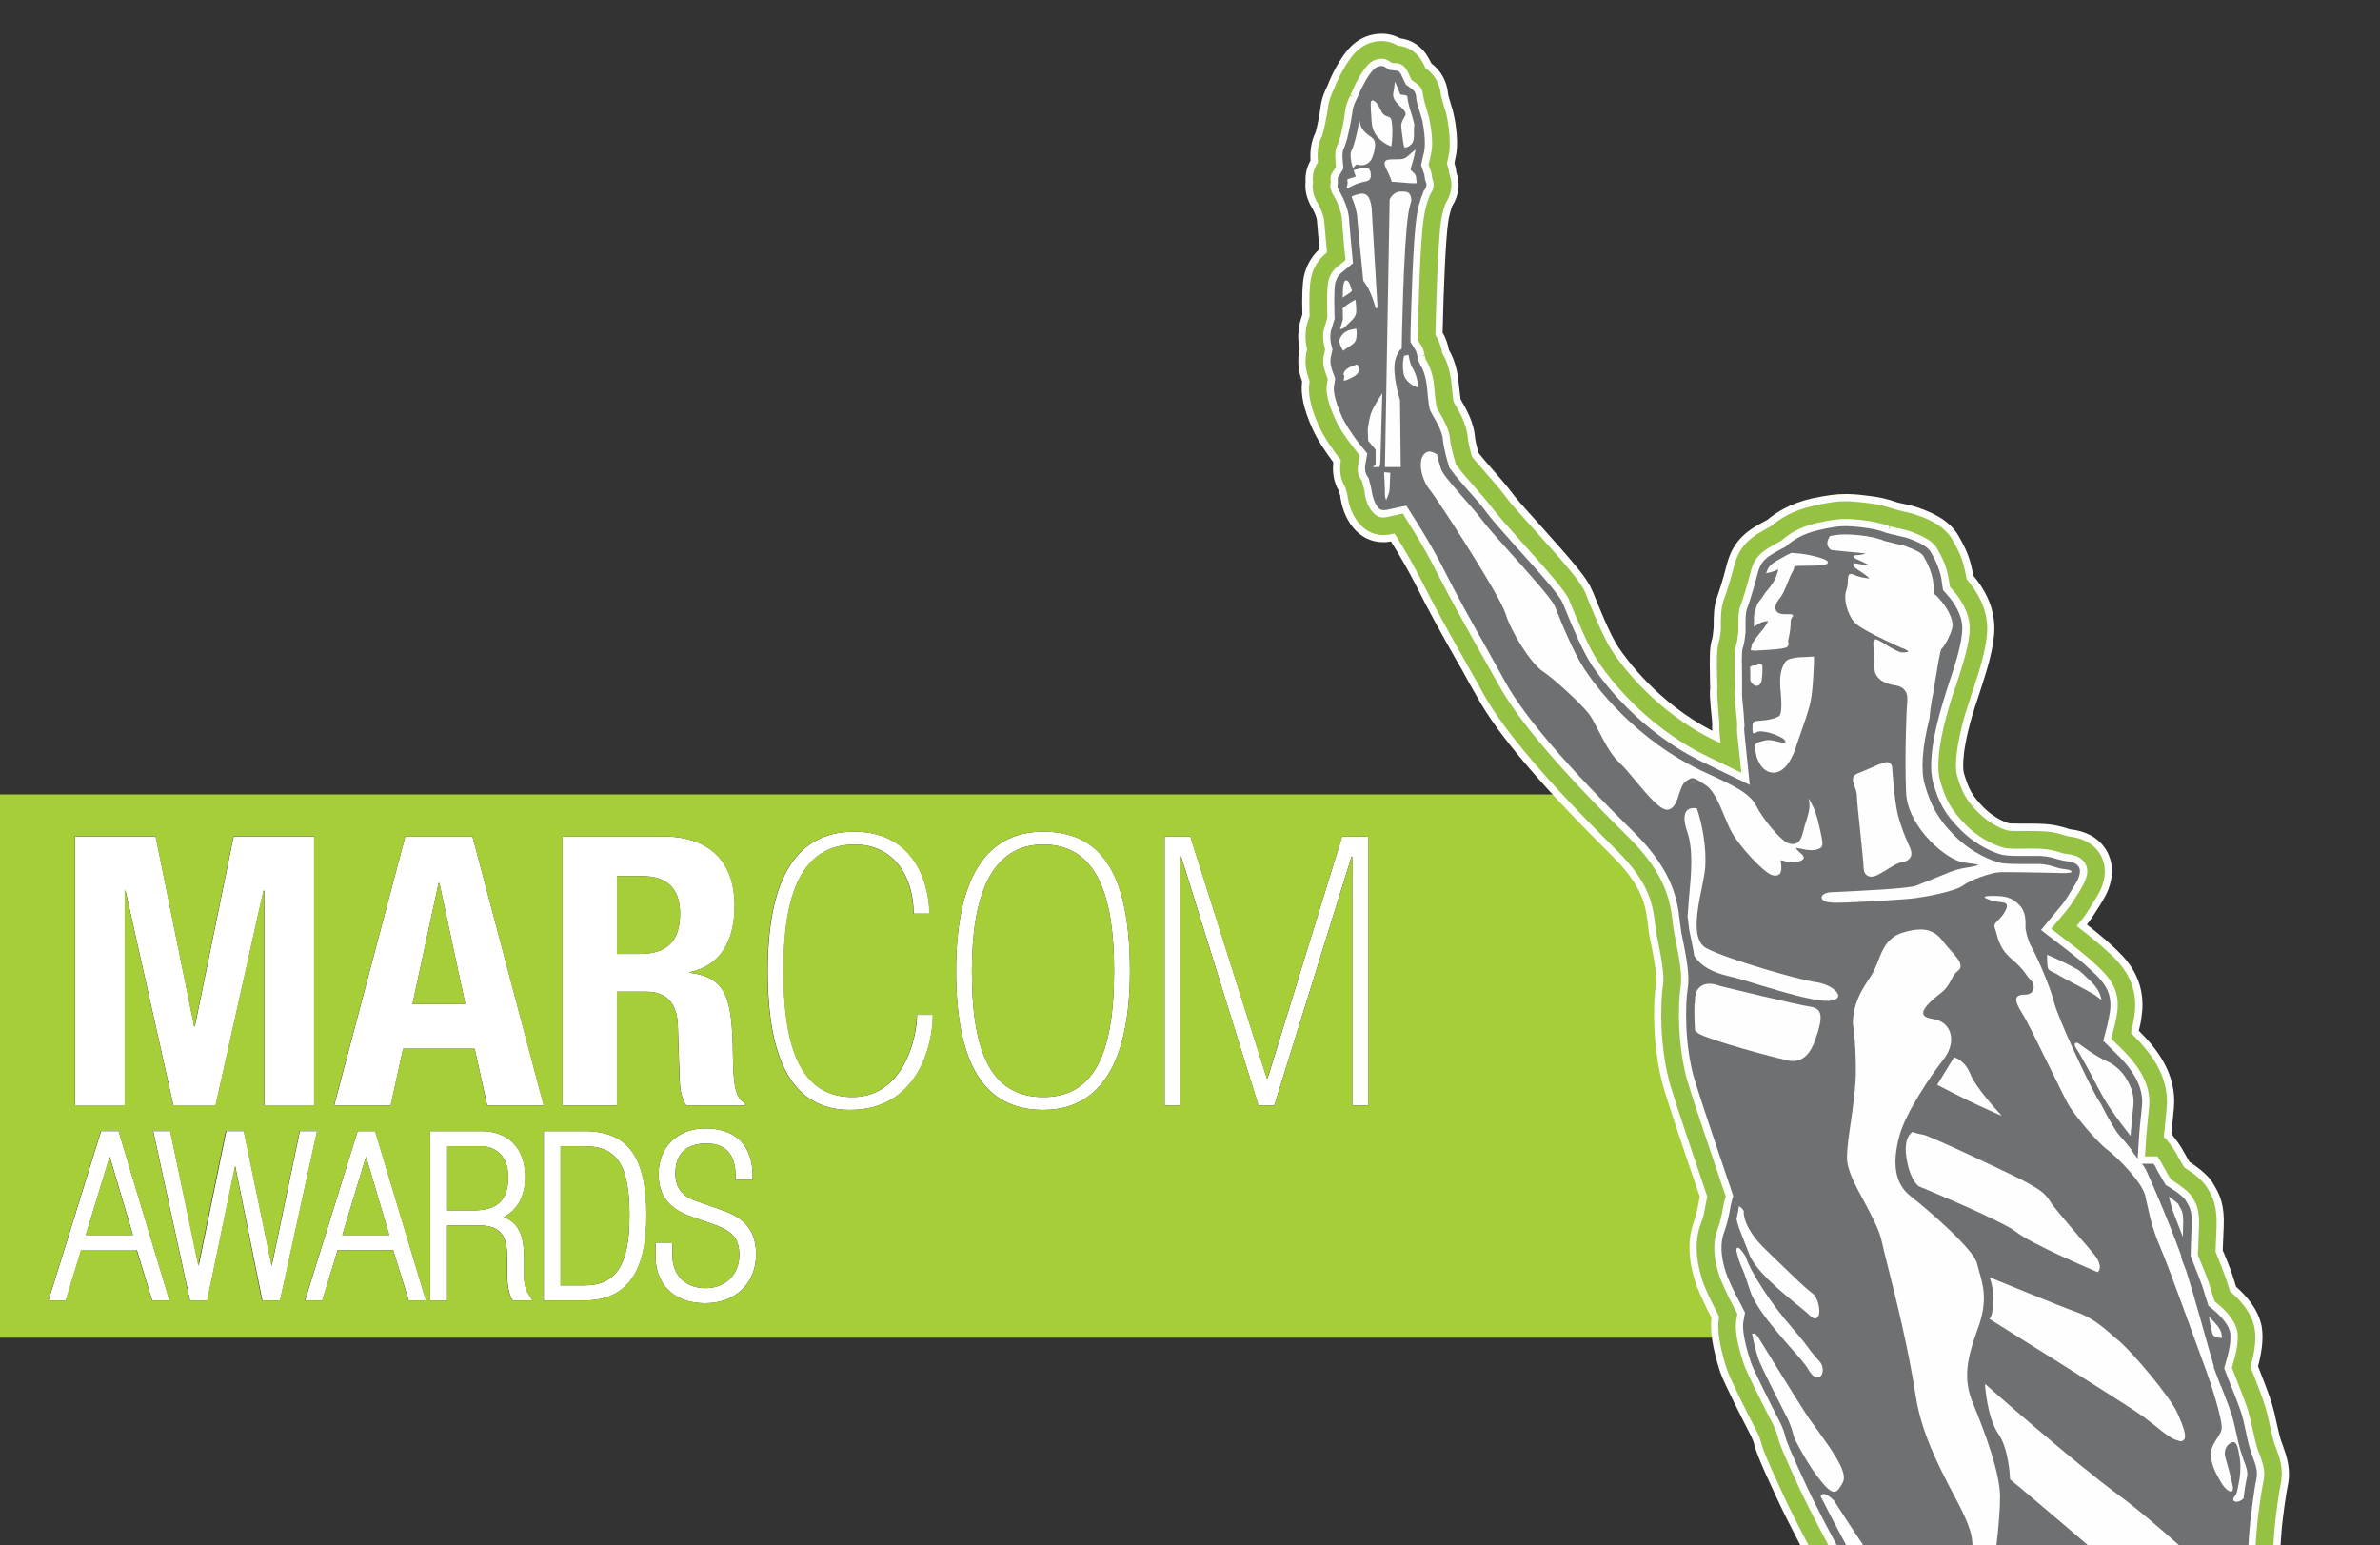 <?xml version="1.0" encoding="UTF-8"?> <svg xmlns="http://www.w3.org/2000/svg" width="231" height="150" viewBox="0 0 231 150" fill="none"><rect x="0" y="0" width="231" height="150" fill="#333333" stroke="none"/><g clip-path="url(#clip0_2113_8163)"><path fill-rule="evenodd" clip-rule="evenodd" d="M49.234 123.739V122.133C49.234 119.785 48.491 118.946 46.43 118.946H43.411V126.231H41.758V109.793H46.718C49.378 109.793 50.983 111.47 50.983 114.274C50.983 116.095 50.216 117.461 48.898 118.132C50.6 118.779 50.863 120.384 50.863 122.109V123.763C50.863 124.625 51.007 125.128 51.343 125.68L51.678 126.231H49.761L49.665 126.039C49.378 125.512 49.234 124.673 49.234 123.739ZM49.33 114.274C49.33 112.381 48.299 111.255 46.598 111.255H43.411V117.485H45.999C48.275 117.485 49.33 116.454 49.33 114.274Z" fill="white"></path><path fill-rule="evenodd" clip-rule="evenodd" d="M29.609 126.231L34.713 109.793H36.414L41.351 126.231H39.673L38.164 121.342H32.772L31.287 126.231H29.609ZM33.228 119.881H37.78L35.528 112.261L33.228 119.881Z" fill="white"></path><path fill-rule="evenodd" clip-rule="evenodd" d="M66.942 94.362V94.41C70.536 94.89 71.063 96.879 71.135 102.39C71.183 105.145 71.327 106.583 72.309 107.086V107.302H66.606C66.103 106.583 65.983 105.577 65.959 104.546L65.792 99.538C65.72 97.501 64.809 96.255 62.701 96.255H59.873V107.302H54.602V81.184H64.33C68.667 81.184 71.303 83.436 71.303 87.917C71.303 91.391 69.889 93.74 66.942 94.362ZM66.007 88.684C66.007 86.263 64.737 85.041 62.365 85.041H59.873V92.589H62.078C64.594 92.589 66.007 91.487 66.007 88.684Z" fill="white"></path><path d="M26.377 122.876L23.669 109.793H21.968L19.284 122.876L16.528 109.793H14.875L18.445 126.231H20.123L22.83 113.172L25.466 126.231H27.191L30.785 109.793H29.108L26.377 122.876Z" fill="white"></path><path d="M73.05 114.515V114.156C73.05 111.185 71.42 109.531 68.473 109.531C65.741 109.531 63.92 111.328 63.92 113.988C63.92 116.648 65.646 117.606 67.347 118.181L69.144 118.804C70.869 119.403 71.756 120.026 71.756 121.824C71.756 123.717 70.414 125.034 68.473 125.034C66.532 125.034 65.262 123.788 65.262 121.848V120.673H63.633V122.063C63.633 124.124 64.903 126.496 68.473 126.496C71.372 126.496 73.385 124.555 73.385 121.752C73.385 118.996 71.756 118.038 69.959 117.415L67.634 116.6C66.197 116.121 65.55 115.282 65.55 113.892C65.55 111.496 67.203 110.993 68.569 110.993C70.438 110.993 71.396 112.071 71.396 114.156V114.515H73.05Z" fill="white"></path><path fill-rule="evenodd" clip-rule="evenodd" d="M45.856 81.184L52.781 107.302H47.294L46.072 101.791H39.123L37.925 107.302H32.438L39.339 81.184H45.856ZM45.161 97.454L42.645 85.712H42.573L40.033 97.454H45.161Z" fill="white"></path><path d="M123.031 104.666H122.959L115.531 81.184H113.039V107.302H114.573V83.148H114.644L122.144 107.302H123.678L131.178 83.148H131.25V107.302H132.807V81.184H130.268L123.031 104.666Z" fill="white"></path><path fill-rule="evenodd" clip-rule="evenodd" d="M101.255 107.731C96.247 107.731 92.797 104.377 92.797 94.241C92.797 84.105 96.463 80.727 101.255 80.727C106.455 80.727 109.666 84.105 109.666 94.241C109.666 105.695 104.945 107.731 101.255 107.731ZM101.255 106.485C106.048 106.485 108.132 102.556 108.132 94.241C108.132 87.172 106.575 81.973 101.255 81.973C96.151 81.973 94.33 87.052 94.33 94.241C94.33 101.405 95.816 106.485 101.255 106.485Z" fill="white"></path><path d="M82.974 81.973C86.808 81.973 88.677 85.159 88.677 88.682H90.21C90.21 86.118 89.012 80.727 82.902 80.727C76.816 80.727 74.516 86.07 74.516 94.265C74.516 102.723 76.816 107.731 82.495 107.731C89.012 107.731 90.546 101.597 90.546 98.506H89.012C89.012 100.567 87.79 106.485 82.734 106.485C77.487 106.485 76.049 101.214 76.049 94.193C76.049 86.837 77.774 81.973 82.974 81.973Z" fill="white"></path><path fill-rule="evenodd" clip-rule="evenodd" d="M52.781 109.793H56.711C60.952 109.793 62.749 112.261 62.749 118.012C62.749 123.547 60.784 126.231 56.711 126.231H52.781V109.793ZM54.411 124.769H56.711C59.802 124.769 61.096 122.756 61.096 118.036C61.096 113.1 59.922 111.255 56.711 111.255H54.411V124.769Z" fill="white"></path><path d="M18.918 99.61H18.846L15.108 81.184H7.297V107.302H12.113V86.455H12.185L16.834 107.302H20.931L25.58 86.455H25.651V107.302H30.492V81.184H22.68L18.918 99.61Z" fill="white"></path><path fill-rule="evenodd" clip-rule="evenodd" d="M4.711 126.231L9.815 109.793H11.516L16.452 126.231H14.775L13.289 121.342H7.898L6.388 126.231H4.711ZM8.329 119.881H12.906L10.653 112.261L8.329 119.881Z" fill="white"></path><path d="M35.527 112.262L33.227 119.882H37.779L35.527 112.262Z" fill="#A6CE38"></path><path d="M46.601 111.254H43.414V117.484H46.002C48.278 117.484 49.333 116.454 49.333 114.273C49.333 112.38 48.302 111.254 46.601 111.254Z" fill="#A6CE38"></path><path d="M62.367 85.043H59.875V92.591H62.08C64.596 92.591 66.009 91.489 66.009 88.685C66.009 86.265 64.739 85.043 62.367 85.043Z" fill="#A6CE38"></path><path d="M10.628 112.262L8.328 119.882H12.881L10.628 112.262Z" fill="#A6CE38"></path><path d="M61.092 118.011C61.092 113.099 59.917 111.254 56.707 111.254H54.406V124.768H56.707C59.798 124.768 61.092 122.756 61.092 118.011Z" fill="#A6CE38"></path><path d="M42.571 85.711L40.031 97.452H45.159L42.643 85.711H42.571Z" fill="#A6CE38"></path><path d="M108.13 94.241C108.13 87.172 106.573 81.973 101.253 81.973C96.149 81.973 94.328 87.052 94.328 94.241C94.328 101.406 95.814 106.485 101.253 106.485C106.045 106.485 108.13 102.556 108.13 94.241Z" fill="#A6CE38"></path><path fill-rule="evenodd" clip-rule="evenodd" d="M173.546 77.109V129.849H-0.008V77.109H173.546ZM66.941 94.41V94.362C69.888 93.739 71.278 91.391 71.278 87.916C71.278 83.435 68.642 81.183 64.329 81.183H54.601V107.301H59.872V96.255H62.676C64.808 96.255 65.719 97.501 65.791 99.537L65.935 104.545C65.983 105.576 66.078 106.582 66.606 107.301H72.308V107.085C71.326 106.582 71.182 105.145 71.134 102.389C71.062 96.878 70.511 94.889 66.941 94.41ZM71.398 114.154V114.514H73.051V114.154C73.051 111.183 71.422 109.53 68.475 109.53C65.743 109.53 63.922 111.327 63.922 113.986C63.922 116.646 65.647 117.605 67.348 118.18L69.122 118.803C70.871 119.402 71.757 120.025 71.757 121.822C71.757 123.715 70.415 125.033 68.475 125.033C66.534 125.033 65.264 123.787 65.264 121.846V120.672H63.634V122.061C63.634 124.122 64.904 126.494 68.475 126.494C71.374 126.494 73.387 124.553 73.387 121.75C73.387 118.994 71.757 118.036 69.96 117.413L67.612 116.598C66.198 116.119 65.551 115.28 65.551 113.891C65.551 111.494 67.181 110.991 68.57 110.991C70.439 110.991 71.398 112.069 71.398 114.154ZM52.756 109.793V126.231H56.709C60.759 126.231 62.724 123.547 62.724 118.012C62.724 112.261 60.927 109.793 56.709 109.793H52.756ZM52.756 107.301L45.855 81.183H39.337L32.412 107.301H37.9L39.122 101.79H46.071L47.269 107.301H52.756ZM49.209 122.133V123.739C49.209 124.673 49.353 125.512 49.641 126.039L49.761 126.231H51.678L51.318 125.68C50.983 125.129 50.863 124.625 50.863 123.763V122.109C50.863 120.384 50.575 118.779 48.874 118.132C50.192 117.461 50.959 116.095 50.959 114.274C50.959 111.47 49.377 109.793 46.694 109.793H41.757V126.231H43.387V118.946H46.43C48.467 118.946 49.209 119.785 49.209 122.133ZM29.585 126.231H31.262L32.772 121.343H38.163L39.649 126.231H41.326L36.39 109.793H34.713L29.585 126.231ZM30.759 109.769H29.082L26.35 122.876L23.642 109.769H21.917L19.233 122.876L16.502 109.769H14.848L18.419 126.231H20.096L22.804 113.148L25.416 126.231H27.165L30.759 109.769ZM30.471 81.159H22.66L18.898 99.585H18.826L15.088 81.159H7.277V107.277H12.093V86.43H12.165L16.813 107.277H20.911L25.559 86.43H25.631V107.277H30.471V81.159ZM4.689 126.231H6.366L7.852 121.319H13.243L14.753 126.231H16.43L11.494 109.769H9.793L4.689 126.231ZM76.022 94.218C76.022 86.862 77.748 81.974 82.948 81.974C86.781 81.974 88.65 85.16 88.65 88.683H90.184C90.184 86.119 88.986 80.728 82.876 80.728C76.789 80.728 74.489 86.071 74.489 94.266C74.489 102.724 76.789 107.732 82.468 107.732C88.986 107.732 90.519 101.598 90.519 98.507H88.986C88.986 100.568 87.764 106.486 82.732 106.486C77.46 106.486 76.022 101.239 76.022 94.218ZM101.254 107.732C104.944 107.732 109.665 105.696 109.665 94.242C109.665 84.106 106.43 80.728 101.254 80.728C96.462 80.728 92.796 84.106 92.796 94.242C92.796 104.378 96.222 107.732 101.254 107.732ZM132.788 81.183H130.272L123.011 104.665H122.939L115.511 81.183H113.019V107.301H114.553V83.148H114.625L122.149 107.301H123.682L131.182 83.148H131.254V107.301H132.788V81.183Z" fill="#A6CE38"></path><path d="M154.712 240.292C160.487 224.189 161.589 221.122 161.709 220.835C162.212 219.732 162.787 219.373 163.602 218.966C163.889 218.846 165.974 217.983 177.044 213.646L177.739 213.359L177.811 212.616C177.931 210.867 178.458 208.47 180.255 206.937C181.933 205.499 183.083 203.822 183.418 202.863C183.466 202.768 183.514 202.6 183.586 202.456L185.048 203.007L185.91 200.755L184.52 200.18C184.856 199.341 185.191 198.454 185.383 197.712C185.527 197.089 185.814 196.633 186.174 196.082C187.156 194.477 189.001 191.482 187.731 180.962C187.108 175.931 186.749 172.193 186.605 170.803L186.581 170.587L186.485 170.395C186.246 169.892 185.623 168.67 185.096 167.544C184.425 166.106 181.334 160.787 180.519 159.493C179.848 158.391 177.763 153.502 177.667 152.472L177.643 152.113L177.524 151.873C176.829 150.603 175.056 147.392 173.881 144.828C172.228 141.282 171.845 140.276 171.701 139.653V139.605C171.629 139.389 171.461 138.982 171.413 138.838L171.389 138.814L171.365 138.766C170.191 136.466 168.706 133.494 168.418 132.656C167.556 130.092 167.532 128.726 167.651 128.055L167.723 127.648L167.532 127.288C166.717 125.755 166.19 124.557 165.974 123.838C165.399 121.945 165.375 120.363 165.878 118.974C166.142 118.303 166.286 117.584 166.358 117.129C166.405 116.841 166.429 116.649 166.501 116.458L166.573 116.122L166.477 115.763C165.519 112.983 163.818 107.927 163.027 105.435C161.877 101.697 162.02 97.169 162.236 95.659C162.404 94.629 162.044 92.712 161.661 90.819C161.589 90.435 161.541 90.028 161.469 89.597C161.278 87.823 160.966 85.356 157.516 81.929C150.854 75.34 146.661 70.451 144.72 66.929C144.169 65.899 143.618 64.964 143.115 64.053L142.779 63.478C141.366 60.938 140.119 58.758 138.658 55.835C137.963 54.469 137.124 53.007 136.19 51.522L135.735 50.803L134.92 50.971C134.68 51.042 134.465 51.042 134.249 51.042C132.452 51.042 131.733 49.078 131.589 47.879V47.855L131.565 47.807C131.541 47.64 131.445 47.233 131.421 47.161L131.373 46.993L131.278 46.849C131.038 46.442 130.918 45.986 130.918 45.459C130.918 45.284 130.926 45.116 130.942 44.956L131.038 44.429L130.703 44.022C129.84 42.895 129.169 41.841 128.786 40.978C128.043 39.349 127.755 38.103 127.923 37.217L127.971 36.881L127.851 36.569C127.564 35.803 127.492 35.06 127.611 34.413V34.389C127.635 34.317 127.635 34.245 127.659 34.173L127.707 33.91L127.659 33.67C127.54 33.143 127.444 32.328 127.707 31.514C127.803 31.25 127.851 31.058 127.899 30.915L127.971 30.723L127.947 30.507C127.875 28.375 127.971 27.488 128.043 27.129C128.211 26.41 128.594 25.739 129.193 25.26L129.672 24.852L129.624 24.205C129.528 23.199 129.385 21.809 129.361 21.306C129.313 20.755 129.001 19.964 128.786 19.581C128.738 19.509 128.714 19.461 128.69 19.389C128.322 18.846 128.179 18.319 128.258 17.808V17.664V17.52C128.211 17.089 128.306 16.681 128.546 16.322L128.786 15.986L128.738 15.555C128.666 14.788 128.762 14.141 129.025 13.614L129.049 13.59L129.073 13.542C129.313 12.943 129.648 11.146 129.696 10.643C129.768 9.972 130.032 9.397 130.247 8.918L130.271 8.846C130.319 8.75 130.391 8.63 130.439 8.51C130.679 7.935 131.469 6.234 132.308 5.491C132.787 5.06 133.434 4.82 134.081 4.82C134.465 4.82 134.824 4.916 135.135 5.108L135.375 5.252L135.663 5.276C136.358 5.347 136.981 5.779 137.34 6.522C137.412 6.617 137.46 6.761 137.532 6.857L137.651 7.169L137.915 7.36C138.538 7.792 138.921 8.439 138.969 9.205V9.229V9.253C138.993 9.469 139.089 9.78 139.305 10.475V10.499C139.401 10.835 139.496 11.146 139.544 11.338C139.688 12.009 139.952 13.566 139.784 14.621C139.736 14.884 139.688 15.196 139.616 15.579L139.52 15.915L139.64 16.25C139.712 16.49 139.784 16.681 139.808 16.921V17.089L139.856 17.209C140.096 17.855 140 18.55 139.616 19.149L139.544 19.245L139.52 19.341C139.377 19.677 139.113 20.515 139.017 21.234C138.682 23.51 138.49 30.316 138.442 32.376V32.736L138.658 33.047C138.73 33.167 138.778 33.287 138.85 33.407C138.969 33.718 139.017 34.006 139.089 34.221L139.137 34.533L139.257 34.7C139.568 35.276 139.784 35.922 139.952 36.785C139.976 36.881 140 37.145 140.048 37.696C140.096 38.199 140.143 38.75 140.215 39.086L140.263 39.301L140.359 39.493C140.958 40.475 141.509 41.53 141.581 42.512C141.629 42.991 141.821 43.854 142.012 44.477L142.084 44.693L142.204 44.86C142.492 45.244 143.115 45.938 143.666 46.586C144.504 47.52 145.175 48.311 145.655 48.958C145.99 49.437 147.044 50.611 148.266 51.977C151.501 55.571 152.723 57.009 153.059 57.871L153.179 58.183C153.73 59.501 154.856 62.28 155.742 63.622C156.653 65.012 160.056 69.733 166.022 72.608L167.987 73.566L167.747 71.41C167.699 70.859 167.723 70.595 167.723 70.451V70.379V70.308C167.723 70.044 167.675 69.637 167.651 69.229L167.627 69.014C167.508 67.744 167.46 67.24 167.508 66.905V66.857V66.809C167.508 66.665 167.508 66.45 167.508 66.186V65.827C167.46 63.838 167.46 63.023 167.627 62.52C167.747 62.113 167.795 61.801 167.843 61.226C167.867 61.082 167.867 60.915 167.867 60.747V60.651C167.867 59.932 167.867 59.117 168.131 58.447C168.298 57.991 168.778 56.386 168.993 55.547C169.281 54.397 169.64 53.367 171.15 52.456C171.581 52.184 171.949 51.969 172.252 51.809L172.396 51.737L172.516 51.641C173.163 51.09 174.337 50.324 176.158 49.916C177.524 49.605 178.29 49.485 179.105 49.485C179.56 49.485 180.04 49.533 180.711 49.605C182.148 49.748 182.819 49.964 183.49 50.18L183.658 50.252H183.682C183.826 50.3 184.041 50.347 184.305 50.395L184.449 50.419C185.119 50.587 185.575 50.683 185.91 50.851L186.054 50.899C186.773 51.162 188.091 51.689 188.714 52.768C189.145 53.51 189.504 54.181 189.768 55.188C189.864 55.499 189.936 55.859 190.008 56.218L190.056 56.553L190.271 56.817C191.062 57.752 191.996 59.213 191.996 60.962C191.996 62.616 191.278 64.844 190.559 67.001C190.343 67.696 190.08 68.463 189.888 69.133C188.69 73.279 188.953 74.98 189.097 75.507C189.576 77.137 190.032 78.095 191.397 79.461C192.739 80.803 194.225 81.33 194.68 81.426L194.728 81.45C194.848 81.474 195.135 81.498 196.022 81.498H197.028C197.46 81.498 197.795 81.498 198.083 81.522C199.041 81.546 199.592 81.713 200.048 81.857C200.311 81.953 200.479 82.001 200.719 82.025C201.797 82.145 202.54 82.528 203.019 83.199C203.402 83.774 203.522 84.469 203.33 85.236C203.139 85.978 202.851 86.434 202.492 87.009C202.348 87.225 202.204 87.464 202.036 87.752C201.773 88.183 201.485 88.59 201.102 89.046L200.311 90.004L201.294 90.771C202.324 91.538 203.378 92.424 203.858 92.856L204.049 93.047C205.008 93.934 206.757 95.563 206.326 98.463C206.246 98.926 206.142 99.381 206.014 99.828L205.846 100.523L206.35 101.002C207.811 102.416 209.704 104.621 209.441 107.472L209.297 108.67C209.249 109.149 209.201 109.724 209.177 110.108L209.081 111.402H209.8C210.088 111.737 210.399 112.169 210.687 112.72C210.83 113.023 210.998 113.327 211.19 113.63L211.334 113.87L211.573 114.038C213.083 114.996 213.394 115.571 213.49 115.739L213.586 115.883C213.897 116.434 214.329 117.153 214.281 119.022C214.233 119.812 214.209 120.483 214.185 120.962V121.37L214.161 121.633L214.257 121.873C214.305 122.017 214.377 122.185 214.449 122.328V122.352C214.784 123.167 215.167 124.101 215.383 124.82C215.431 125.06 215.503 125.276 215.575 125.467L215.671 125.803L215.934 126.042C216.725 126.713 217.731 127.768 217.971 129.038C218.115 129.876 217.995 131.002 217.612 132.296L217.492 132.704L217.659 133.087C218.378 134.884 218.881 136.226 219.025 136.753C219.193 137.256 219.313 137.855 219.433 138.407C219.576 139.054 219.696 139.653 219.864 140.18C219.936 140.419 220.008 140.659 220.104 140.899C220.415 141.737 220.774 142.72 220.511 143.942C220.319 144.685 220.08 146.578 219.912 147.967C219.816 148.926 219.6 152.736 219.6 153.478C219.6 153.79 219.576 154.365 219.576 155.06L219.552 155.587C219.528 156.522 219.481 157.552 219.481 158.223C219.481 159.445 219.337 163.279 218.786 164.884C218.594 165.363 218.282 166.394 217.899 167.592L217.635 168.431C217.06 170.18 216.533 171.809 216.342 172.408C216.03 173.223 215.647 175.403 215.263 177.584L215.239 177.704C215.119 178.327 215.072 179.046 215 179.788C214.88 181.202 214.712 182.951 214.209 184.796L213.826 186.21C212.939 189.589 212.292 191.865 211.597 192.943C210.83 194.141 209.105 194.98 207.116 195.867L207.044 195.915C206.733 196.034 206.493 196.154 206.278 196.25C205.942 196.442 205.415 196.705 204.744 197.065L203.905 197.52L204.145 198.407C204.337 199.149 204.385 199.796 204.313 200.371C204.073 202.288 203.57 203.582 201.342 205.355L200.287 206.194L198.155 207.871L200.814 208.327C201.365 208.423 201.869 208.518 202.3 208.614C205.223 209.357 207.14 210.028 208.29 211.442C208.498 211.713 208.682 212.001 208.842 212.304L209.105 212.855L209.728 212.951C212.651 213.455 219.576 214.605 220.439 214.772C222.02 215.108 223.147 215.994 223.794 217.48C224.081 218.127 229.089 228.502 234.816 240.363L154.712 240.292Z" fill="#6F7072"></path><g style="mix-blend-mode:multiply"><path fill-rule="evenodd" clip-rule="evenodd" d="M135.768 4.08C136.895 4.176 137.877 4.871 138.428 5.973C138.5 6.093 138.572 6.237 138.62 6.381C139.507 7.004 140.106 7.986 140.177 9.112C140.201 9.304 140.393 9.903 140.465 10.166C140.609 10.574 140.681 10.861 140.729 11.077C140.753 11.173 141.208 13.258 140.992 14.791C140.944 15.127 140.872 15.486 140.8 15.845C140.912 16.165 140.984 16.476 141.016 16.78C141.016 16.796 141.016 16.804 141.016 16.804C141.352 17.786 141.232 18.865 140.633 19.823C140.513 20.063 140.297 20.805 140.225 21.405C139.962 23.178 139.746 28.186 139.674 32.403C139.77 32.571 139.866 32.762 139.962 32.93C140.13 33.337 140.201 33.697 140.273 33.984C140.273 34.032 140.273 34.08 140.297 34.104C140.681 34.775 140.968 35.566 141.136 36.572C141.184 36.788 141.232 37.147 141.256 37.579C141.304 37.89 141.352 38.537 141.423 38.873C142.07 39.975 142.693 41.173 142.789 42.419C142.813 42.754 142.981 43.497 143.173 44.144C143.46 44.504 144.155 45.294 144.586 45.797C145.449 46.78 146.12 47.571 146.623 48.266C146.959 48.697 148.205 50.087 149.187 51.189C152.614 54.999 153.764 56.365 154.195 57.419L154.315 57.73C154.818 58.953 155.944 61.732 156.759 62.978C157.622 64.296 160.88 68.777 166.559 71.532C166.511 70.957 166.511 70.622 166.535 70.358C166.511 70.071 166.463 69.567 166.439 69.112C166.32 67.794 166.272 67.243 166.32 66.788C166.32 66.62 166.32 66.357 166.32 66.045L166.296 65.853C166.272 63.649 166.272 62.858 166.487 62.163C166.559 61.9 166.607 61.684 166.655 61.133C166.655 60.989 166.655 60.822 166.655 60.654C166.655 59.863 166.655 58.881 167.014 57.994C167.158 57.611 167.638 56.077 167.829 55.238C168.165 53.944 168.644 52.579 170.537 51.428C170.992 51.141 171.399 50.901 171.735 50.758C172.43 50.135 173.796 49.224 175.904 48.745C177.294 48.433 178.181 48.289 179.115 48.289C179.642 48.289 180.193 48.337 180.864 48.409C182.422 48.577 183.165 48.817 183.884 49.056L184.027 49.104C184.171 49.152 184.459 49.2 184.722 49.272C185.465 49.44 185.968 49.535 186.399 49.727L186.495 49.775C187.334 50.087 188.915 50.71 189.778 52.147C190.233 52.962 190.641 53.729 190.952 54.879C191.048 55.246 191.128 55.638 191.192 56.053C192.054 57.059 193.229 58.809 193.229 60.965C193.229 62.81 192.462 65.135 191.719 67.387C191.455 68.13 191.24 68.849 191.048 69.448C189.898 73.497 190.185 74.935 190.257 75.174C190.713 76.684 191.072 77.427 192.246 78.601C193.396 79.751 194.666 80.207 194.954 80.254C195.026 80.278 195.265 80.302 196.032 80.302L197.038 80.278C197.422 80.278 197.805 80.302 198.141 80.302C199.267 80.35 199.938 80.566 200.417 80.71C200.657 80.781 200.729 80.805 200.872 80.829C202.286 80.997 203.34 81.572 204.011 82.507C204.61 83.393 204.778 84.448 204.514 85.526C204.275 86.46 203.915 87.035 203.508 87.659C203.396 87.866 203.253 88.106 203.077 88.377C202.741 88.928 202.382 89.408 202.046 89.791C203.077 90.606 204.179 91.492 204.682 91.972L204.898 92.187C205.904 93.122 208.061 95.111 207.51 98.633C207.414 99.256 207.294 99.759 207.198 100.167C208.492 101.413 210.984 104.024 210.649 107.595L210.529 108.793C210.457 109.32 210.409 109.847 210.385 110.183C210.792 110.686 211.272 111.261 211.751 112.171C211.943 112.507 212.11 112.794 212.23 113.01C214.003 114.136 214.387 114.855 214.554 115.167L214.626 115.286C215.082 116.077 215.561 117.012 215.489 119.072C215.465 119.839 215.417 120.534 215.393 121.013C215.393 121.181 215.393 121.301 215.393 121.421C215.441 121.564 215.513 121.732 215.585 121.876C215.92 122.738 216.304 123.721 216.543 124.488C216.607 124.743 216.663 124.951 216.711 125.111C217.693 125.925 218.868 127.219 219.155 128.825C219.395 130.071 219.107 131.532 218.772 132.635C219.251 133.809 219.97 135.654 220.185 136.421C220.353 136.948 220.497 137.547 220.617 138.17C220.761 138.817 220.88 139.368 221.024 139.847C221.096 140.063 221.168 140.278 221.264 140.47C221.575 141.405 222.03 142.627 221.695 144.184C221.527 144.903 221.288 146.724 221.12 148.09C221.024 149 220.808 152.786 220.808 153.481C220.808 153.817 220.784 154.416 220.784 155.087L220.761 155.518C220.737 156.476 220.713 157.555 220.713 158.226C220.713 158.274 220.665 163.138 219.922 165.27C219.754 165.798 219.347 167.044 218.939 168.337L218.844 168.601C218.245 170.494 217.693 172.195 217.478 172.818C217.19 173.609 216.711 176.341 216.471 177.802L216.447 177.922C216.352 178.497 216.28 179.192 216.208 179.911C216.088 181.397 215.92 183.17 215.393 185.135L215.01 186.5C214.051 190.119 213.428 192.395 212.614 193.617C211.679 195.079 209.81 196.013 207.63 196.972C207.294 197.115 207.03 197.259 206.839 197.355C206.503 197.515 206 197.77 205.329 198.122C205.521 198.889 205.617 199.703 205.521 200.542C205.257 202.651 204.61 204.28 202.118 206.293L201.423 206.82C201.28 206.94 201.16 207.036 201.04 207.131C201.583 207.227 202.102 207.339 202.598 207.467C205.761 208.234 207.869 209.024 209.235 210.678C209.522 211.037 209.762 211.421 209.93 211.78C213.117 212.307 219.826 213.409 220.689 213.601C222.63 213.984 224.091 215.159 224.906 217.004C225.193 217.651 230.992 229.655 236.743 241.588L153.021 241.516C159.706 222.85 160.497 220.622 160.617 220.358C161.288 218.897 162.126 218.369 163.085 217.89C163.564 217.651 168.117 215.853 176.599 212.523C176.743 210.582 177.342 207.85 179.475 206.029C181.104 204.639 182.086 203.106 182.302 202.459C182.446 202.052 182.661 201.524 182.925 200.925L185.465 201.884L182.949 200.829C183.404 199.751 183.979 198.409 184.219 197.427C184.411 196.636 184.794 196.037 185.153 195.438C186.064 193.952 187.765 191.221 186.543 181.109C185.92 176.101 185.561 172.363 185.417 170.925C185.082 170.254 184.507 169.104 184.027 168.026C183.38 166.708 180.289 161.365 179.522 160.143C178.78 158.944 176.599 153.937 176.479 152.595C176.479 152.547 176.479 152.499 176.479 152.451C175.784 151.205 173.987 147.946 172.789 145.358C171.088 141.644 170.705 140.662 170.537 139.895C170.513 139.823 170.417 139.536 170.321 139.32C169.674 138.098 167.661 134.192 167.302 133.042C166.368 130.262 166.32 128.729 166.487 127.842C165.84 126.644 165.122 125.183 164.81 124.2C164.163 122.044 164.139 120.198 164.786 118.545C165.002 117.994 165.098 117.299 165.193 116.916C165.241 116.628 165.265 116.389 165.337 116.149C164.379 113.321 162.677 108.313 161.887 105.798C160.665 101.82 160.808 97.123 161.072 95.47C161.216 94.584 160.737 92.283 160.497 91.037C160.401 90.654 160.353 90.222 160.281 89.767C160.09 88.018 159.85 85.909 156.687 82.794C149.93 76.109 145.689 71.125 143.676 67.531C143.053 66.381 142.478 65.35 141.903 64.368L141.783 64.104C140.321 61.564 139.075 59.36 137.59 56.365C136.799 54.807 135.912 53.345 135.169 52.147C134.858 52.219 134.546 52.267 134.259 52.267C131.959 52.267 130.665 50.135 130.401 48.05C130.401 47.978 130.329 47.738 130.257 47.475C129.898 46.9 129.706 46.205 129.706 45.462C129.706 45.222 129.73 44.983 129.778 44.743C129.083 43.857 128.221 42.658 127.693 41.484C126.855 39.592 126.543 38.178 126.735 37.004C126.447 36.213 126.232 35.23 126.447 34.176C126.447 34.104 126.471 34.008 126.495 33.937C126.328 33.194 126.256 32.211 126.567 31.157C126.639 30.917 126.711 30.702 126.759 30.558C126.711 29.288 126.711 27.754 126.879 26.916C127.094 25.861 127.669 24.951 128.436 24.328C128.316 22.986 128.197 21.836 128.173 21.381C128.149 21.093 127.933 20.494 127.741 20.183C127.717 20.111 127.693 20.087 127.669 20.039C127.118 19.176 126.975 18.337 127.07 17.643C126.999 16.948 127.166 16.253 127.55 15.678C127.478 14.815 127.55 13.905 127.981 13.066C128.125 12.682 128.46 11.029 128.508 10.55C128.604 9.663 128.915 8.944 129.155 8.417C129.219 8.306 129.275 8.186 129.323 8.058C129.323 8.058 130.281 5.71 131.527 4.607C132.27 3.937 133.181 3.625 134.091 3.625C134.69 3.625 135.265 3.769 135.768 4.08ZM133.133 6.405C132.558 6.908 131.815 8.321 131.551 8.968C131.503 9.112 131.431 9.256 131.384 9.352L131.36 9.424V9.448C131.144 9.855 130.952 10.286 130.904 10.79C130.856 11.293 130.521 13.234 130.185 14L130.161 14.096L130.114 14.168C129.97 14.48 129.898 14.911 129.946 15.462L130.018 16.277L129.586 16.972C129.491 17.115 129.467 17.259 129.467 17.403L129.514 17.691L129.467 17.978C129.419 18.242 129.586 18.553 129.706 18.745V18.769C129.754 18.841 129.802 18.889 129.85 19.008C130.09 19.392 130.521 20.398 130.569 21.237C130.617 21.764 130.784 23.513 130.832 24.112L130.952 25.382L129.946 26.197C129.61 26.484 129.347 26.916 129.251 27.371C129.203 27.563 129.107 28.329 129.179 30.486V30.893L129.059 31.253C129.027 31.397 128.963 31.604 128.868 31.876C128.7 32.451 128.748 33.026 128.844 33.409L128.963 33.913L128.844 34.44C128.844 34.512 128.82 34.559 128.796 34.655C128.7 35.182 128.844 35.758 128.987 36.141L129.227 36.764L129.107 37.411C129.035 37.866 129.107 38.753 129.898 40.502C130.233 41.269 130.856 42.227 131.671 43.282L132.318 44.096L132.15 45.151C132.134 45.246 132.126 45.35 132.126 45.462C132.126 45.75 132.19 46.005 132.318 46.229L132.486 46.516L132.582 46.828C132.63 47.044 132.725 47.403 132.773 47.595L132.797 47.666V47.738C132.869 48.385 133.109 49.008 133.444 49.416C133.756 49.799 134.019 49.847 134.259 49.847C134.387 49.847 134.522 49.831 134.666 49.799L136.32 49.44L137.23 50.877C138.189 52.387 139.027 53.873 139.722 55.286C141.208 58.186 142.43 60.366 143.844 62.882L143.868 62.93L144.011 63.17L144.179 63.457C144.682 64.392 145.209 65.326 145.784 66.357C147.677 69.759 151.799 74.552 158.388 81.069C162.126 84.783 162.462 87.611 162.677 89.48C162.725 89.863 162.773 90.222 162.845 90.558V90.582C163.372 93.122 163.636 94.751 163.444 95.853C163.229 97.267 163.085 101.556 164.187 105.055C164.978 107.571 166.679 112.603 167.614 115.382L167.853 116.077L167.661 116.796C167.63 116.924 167.598 117.107 167.566 117.347H167.542C167.47 117.826 167.326 118.641 167.014 119.408C166.607 120.534 166.631 121.876 167.134 123.505C167.326 124.104 167.853 125.302 168.596 126.716L169.003 127.459L168.86 128.274C168.788 128.609 168.74 129.735 169.578 132.275C169.794 132.898 170.968 135.342 172.454 138.218L172.478 138.29L172.526 138.361C172.55 138.457 172.789 138.96 172.861 139.32L172.885 139.344V139.392C173.005 139.895 173.388 140.925 174.97 144.304C176.144 146.844 177.893 150.031 178.588 151.301L178.828 151.732L178.876 152.235V152.283V152.355C179.019 153.337 180.912 157.794 181.559 158.849C182.23 159.975 185.489 165.51 186.208 167.02C186.735 168.146 187.334 169.368 187.574 169.823L187.765 170.23L187.813 170.686C187.957 172.075 188.316 175.814 188.939 180.821C190.257 191.772 188.268 194.983 187.214 196.708C186.903 197.187 186.663 197.571 186.543 198.002C186.423 198.481 186.28 198.984 186.088 199.512L186.399 199.655L184.626 204.136L184.243 203.992C183.668 205.095 182.566 206.556 181.056 207.85C179.57 209.12 179.115 211.205 179.019 212.691L178.899 214.224L177.486 214.775C166.703 218.992 164.499 219.903 164.139 220.071C163.492 220.406 163.181 220.574 162.821 221.317C162.63 221.796 161.048 226.253 156.447 239.096L232.909 239.168C226.487 225.869 222.965 218.561 222.701 217.986V217.962C222.198 216.86 221.383 216.189 220.233 215.973C219.61 215.829 215.633 215.159 209.546 214.152L208.324 213.96L207.773 212.834C207.653 212.619 207.51 212.403 207.342 212.211C206.551 211.205 205.137 210.558 202.022 209.815C201.615 209.695 201.136 209.623 200.633 209.504L195.289 208.617L199.53 205.238C199.594 205.206 199.658 205.159 199.722 205.095C199.786 205.047 199.85 204.999 199.914 204.951H199.938L200.633 204.4C202.693 202.77 202.957 201.692 203.125 200.23C203.173 199.823 203.125 199.296 202.981 198.721L202.526 196.9L204.179 196.013C204.874 195.63 205.401 195.366 205.737 195.175C205.976 195.055 206.264 194.959 206.575 194.815L206.647 194.767C208.396 194 210.002 193.21 210.601 192.299C211.248 191.317 211.967 188.561 212.685 185.877L213.045 184.488H213.069C213.524 182.762 213.668 181.109 213.812 179.671C213.884 178.905 213.955 178.186 214.075 177.515V177.491V177.395C214.578 174.591 214.89 172.818 215.201 172.004C215.417 171.429 215.944 169.799 216.495 168.05L216.567 167.858L216.639 167.619L216.759 167.211C217.142 166.037 217.478 164.983 217.645 164.48C218.125 163.138 218.292 159.687 218.292 158.226C218.292 157.555 218.316 156.548 218.34 155.542L218.364 155.47V155.015C218.388 154.488 218.412 153.817 218.412 153.481C218.412 152.691 218.604 148.833 218.748 147.826C218.868 146.652 219.131 144.591 219.347 143.657C219.538 142.794 219.275 142.123 218.987 141.309C218.892 141.045 218.796 140.806 218.724 140.542H218.7C218.556 139.967 218.412 139.344 218.269 138.673C218.149 138.122 218.029 137.571 217.885 137.091C217.741 136.588 217.238 135.27 216.543 133.545L216.232 132.754L216.471 131.964C216.783 130.861 216.903 129.903 216.783 129.28C216.639 128.537 216.088 127.722 215.177 126.956L214.65 126.5L214.435 125.877C214.363 125.662 214.291 125.422 214.219 125.159C214.027 124.488 213.668 123.601 213.356 122.81H213.332C213.284 122.643 213.213 122.475 213.141 122.331L212.973 121.852V121.325C212.973 121.253 212.997 121.181 212.997 121.085V120.941C213.021 120.486 213.045 119.791 213.069 118.976C213.117 117.467 212.829 116.964 212.566 116.532L212.542 116.508L212.47 116.365L212.446 116.341C212.206 115.909 211.391 115.334 210.936 115.047L210.457 114.735L210.169 114.256C209.978 113.921 209.794 113.601 209.618 113.298C209.491 113.042 209.355 112.81 209.211 112.603H207.797L207.989 110.039C208.013 109.655 208.061 109.152 208.133 108.553L208.253 107.355C208.468 105.031 206.791 103.114 205.521 101.868L204.514 100.909L204.874 99.543C204.97 99.112 205.042 98.729 205.137 98.274C205.449 96.189 204.419 95.039 203.245 93.936L203.053 93.745H203.029C202.598 93.314 201.567 92.475 200.585 91.708L198.572 90.174L200.201 88.258C200.537 87.85 200.776 87.515 200.992 87.155V87.131H201.016C201.184 86.82 201.352 86.58 201.495 86.365C201.831 85.814 202.022 85.502 202.166 84.927C202.278 84.528 202.23 84.176 202.022 83.873C201.927 83.729 201.639 83.345 200.585 83.226C200.225 83.178 199.986 83.106 199.698 83.01C199.291 82.89 198.836 82.746 198.045 82.722C197.757 82.698 197.446 82.698 197.038 82.698H196.032C195.074 82.698 194.738 82.674 194.522 82.627H194.475H194.451C193.756 82.483 192.054 81.788 190.545 80.302C189.011 78.769 188.484 77.643 187.957 75.845C187.669 74.887 187.574 72.874 188.748 68.801C188.939 68.106 189.203 67.315 189.419 66.62C190.114 64.559 190.808 62.427 190.808 60.965C190.808 59.528 189.898 58.234 189.371 57.587L188.915 57.084L188.82 56.413C188.772 56.077 188.7 55.789 188.628 55.502C188.388 54.639 188.077 54.064 187.693 53.369C187.262 52.651 186.208 52.243 185.633 52.028L185.513 51.98L185.489 51.956H185.465C185.201 51.86 184.77 51.74 184.195 51.62L184.051 51.596C183.764 51.524 183.548 51.476 183.356 51.405H183.308L183.237 51.381L183.117 51.333C182.518 51.117 181.895 50.949 180.601 50.806C179.978 50.734 179.522 50.71 179.115 50.71C178.42 50.71 177.701 50.806 176.431 51.093C174.778 51.476 173.748 52.171 173.292 52.579L173.077 52.77L172.813 52.89C172.55 53.034 172.19 53.226 171.783 53.489C170.657 54.16 170.441 54.831 170.177 55.837C169.962 56.676 169.483 58.33 169.243 58.881C169.075 59.336 169.075 60.031 169.075 60.654V60.75C169.075 60.917 169.075 61.133 169.051 61.325V61.349C169.003 61.972 168.955 62.379 168.788 62.858C168.692 63.218 168.692 64.104 168.716 65.781V65.805V66.021V66.189C168.732 66.445 168.74 66.652 168.74 66.812V66.932L168.716 67.052C168.692 67.291 168.74 67.914 168.836 68.921L168.86 69.136C168.907 69.567 168.931 69.951 168.931 70.238L168.955 70.406L168.931 70.574C168.931 70.718 168.931 70.957 168.955 71.269L169.411 75.582L165.505 73.689C159.251 70.67 155.681 65.734 154.746 64.296C153.931 63.026 152.949 60.726 152.086 58.641L151.967 58.33C151.655 57.563 149.858 55.55 147.39 52.794C145.832 51.045 145.018 50.158 144.682 49.679C144.227 49.056 143.58 48.289 142.765 47.379C142.19 46.732 141.567 45.989 141.256 45.558L140.992 45.246L140.872 44.839C140.824 44.695 140.441 43.401 140.393 42.611C140.345 41.868 139.818 40.933 139.339 40.095L139.123 39.735L139.051 39.304C138.979 38.92 138.907 38.369 138.86 37.818C138.812 37.219 138.788 37.051 138.788 37.004H138.764C138.644 36.285 138.452 35.758 138.213 35.326L138.021 34.991L137.949 34.655L137.925 34.559V34.512L137.901 34.488C137.877 34.296 137.829 34.08 137.733 33.889C137.709 33.841 137.685 33.769 137.661 33.721L137.23 33.098L137.254 32.331C137.302 29.719 137.494 23.345 137.829 21.045C137.949 20.278 138.213 19.344 138.404 18.865L138.5 18.673L138.62 18.505C138.788 18.218 138.836 17.882 138.74 17.643L138.644 17.379L138.62 17.115C138.62 17.099 138.62 17.091 138.62 17.091V17.067L138.596 17.044C138.58 16.916 138.556 16.788 138.524 16.66L138.284 15.989L138.452 15.294C138.524 14.983 138.572 14.671 138.596 14.456C138.716 13.641 138.524 12.275 138.38 11.604C138.332 11.437 138.213 11.029 138.165 10.861V10.838C137.925 10.047 137.829 9.711 137.781 9.4V9.352V9.28C137.757 8.897 137.566 8.561 137.23 8.345L136.703 7.962L136.439 7.387C136.392 7.259 136.336 7.139 136.272 7.028C136.176 6.836 135.96 6.524 135.577 6.476L135.002 6.429L134.522 6.141C134.403 6.069 134.259 6.021 134.091 6.021C133.732 6.021 133.396 6.165 133.133 6.405Z" fill="#96C244"></path><path fill-rule="evenodd" clip-rule="evenodd" d="M237.302 241.948L152.525 241.852L152.693 241.397C159.402 222.683 160.169 220.478 160.313 220.191C161.032 218.633 161.966 218.082 162.925 217.603C163.428 217.339 167.669 215.662 176.295 212.283C176.463 210.246 177.134 207.563 179.267 205.766C180.896 204.376 181.807 202.866 181.998 202.339C182.142 201.932 182.358 201.405 182.597 200.806L182.741 200.518C183.172 199.464 183.676 198.242 183.891 197.331C184.107 196.492 184.49 195.846 184.85 195.27C185.76 193.833 187.414 191.125 186.192 181.133C185.616 176.413 185.257 172.794 185.089 171.021C184.778 170.398 184.203 169.248 183.7 168.194C183.077 166.852 179.985 161.532 179.219 160.31C178.452 159.088 176.271 154.032 176.152 152.619C176.152 152.595 176.128 152.595 176.128 152.571C175.409 151.253 173.684 148.066 172.485 145.478C170.76 141.788 170.377 140.758 170.209 139.991C170.185 139.943 170.089 139.679 169.993 139.464C169.394 138.29 167.358 134.336 166.95 133.162C166.231 130.909 165.944 129.16 166.112 127.914C165.537 126.788 164.794 125.278 164.506 124.296C163.811 122.044 163.811 120.151 164.458 118.425C164.65 117.898 164.77 117.251 164.842 116.868C164.89 116.58 164.938 116.365 164.985 116.173C163.308 111.309 162.134 107.738 161.559 105.893C160.313 101.868 160.457 97.1 160.744 95.422C160.864 94.584 160.385 92.235 160.145 91.109C160.049 90.678 160.001 90.222 159.954 89.791C159.738 88.042 159.522 86.077 156.431 83.034C149.674 76.349 145.385 71.317 143.396 67.698C142.845 66.74 142.342 65.853 141.886 64.991L141.479 64.296C140.017 61.708 138.771 59.504 137.286 56.532C136.639 55.286 135.872 53.944 135.009 52.555C134.77 52.603 134.506 52.627 134.267 52.627C131.751 52.627 130.337 50.35 130.073 48.074C130.049 48.05 130.001 47.858 129.93 47.619C129.57 46.996 129.378 46.253 129.378 45.462C129.378 45.254 129.386 45.055 129.402 44.863C128.755 44 127.917 42.802 127.39 41.628C126.527 39.711 126.216 38.25 126.383 37.028C126 36.021 125.928 35.015 126.096 34.104L126.144 33.937C125.928 32.93 125.976 31.948 126.239 31.061L126.407 30.51C126.359 28.809 126.407 27.563 126.551 26.844C126.767 25.814 127.294 24.879 128.061 24.184C127.965 22.986 127.845 21.86 127.821 21.405C127.821 21.189 127.605 20.638 127.438 20.35L127.39 20.254C126.839 19.368 126.623 18.481 126.719 17.619C126.671 16.924 126.839 16.205 127.198 15.582C127.134 14.575 127.286 13.689 127.653 12.922C127.797 12.587 128.108 10.981 128.156 10.502C128.252 9.568 128.588 8.825 128.851 8.298C128.923 8.13 128.971 8.034 128.995 7.938C129.043 7.818 130.001 5.494 131.295 4.344C132.062 3.649 133.069 3.266 134.099 3.266C134.746 3.266 135.369 3.433 135.896 3.721C137.118 3.865 138.148 4.607 138.747 5.806C138.819 5.925 138.867 6.021 138.915 6.141C139.85 6.836 140.449 7.914 140.545 9.088C140.545 9.208 140.712 9.735 140.784 9.975L140.808 10.071C140.952 10.478 141.024 10.79 141.072 11.005C141.144 11.245 141.575 13.306 141.359 14.839C141.311 15.127 141.247 15.454 141.168 15.822C141.263 16.125 141.327 16.437 141.359 16.756C141.743 17.786 141.599 18.985 140.952 19.991C140.88 20.159 140.664 20.854 140.569 21.477C140.305 23.202 140.113 28.162 140.017 32.307C140.137 32.475 140.209 32.619 140.281 32.81C140.473 33.242 140.569 33.649 140.616 33.913L140.64 33.984C141.048 34.679 141.311 35.47 141.503 36.5C141.527 36.716 141.575 37.052 141.623 37.555C141.647 37.866 141.719 38.441 141.767 38.753C142.438 39.903 143.061 41.125 143.156 42.395C143.18 42.683 143.324 43.377 143.516 43.977C143.803 44.336 144.402 45.055 144.858 45.558C145.744 46.588 146.415 47.355 146.918 48.05C147.23 48.481 148.572 49.967 149.458 50.949C152.981 54.879 154.083 56.197 154.514 57.275L154.658 57.587C155.137 58.785 156.263 61.588 157.054 62.786C157.893 64.032 160.912 68.202 166.184 70.933C166.16 70.694 166.184 70.502 166.184 70.31C166.184 70.143 166.16 69.783 166.112 69.4L166.088 69.16C165.968 67.818 165.92 67.243 165.992 66.74C165.992 66.62 165.968 66.381 165.968 66.093V65.853C165.92 63.601 165.944 62.786 166.16 62.068C166.231 61.828 166.255 61.612 166.303 61.109C166.319 61.013 166.327 60.893 166.327 60.75V60.654C166.327 59.839 166.327 58.809 166.687 57.874C166.831 57.491 167.31 55.981 167.501 55.167C167.837 53.801 168.34 52.339 170.353 51.117C170.808 50.853 171.216 50.614 171.551 50.446C172.342 49.775 173.731 48.865 175.84 48.385C177.326 48.074 178.188 47.954 179.123 47.954C179.626 47.954 180.177 47.978 180.92 48.074C182.501 48.242 183.268 48.457 184.011 48.721L184.155 48.769C184.251 48.793 184.466 48.841 184.682 48.889L184.802 48.913C185.545 49.08 186.072 49.2 186.551 49.416L186.647 49.44C187.462 49.775 189.163 50.422 190.073 51.98C190.553 52.818 190.984 53.585 191.295 54.783C191.391 55.143 191.463 55.502 191.535 55.885C192.493 57.012 193.572 58.785 193.572 60.965C193.572 62.858 192.805 65.207 192.062 67.483C191.799 68.226 191.583 68.945 191.391 69.567C190.241 73.593 190.577 74.935 190.624 75.079C191.056 76.54 191.391 77.211 192.517 78.362C193.572 79.44 194.77 79.871 195.033 79.919C195.033 79.919 195.201 79.943 196.04 79.943H197.022C197.43 79.943 197.813 79.943 198.172 79.967C199.346 80.015 200.041 80.231 200.545 80.374C200.736 80.446 200.808 80.47 200.928 80.494C202.462 80.662 203.588 81.285 204.307 82.315C204.954 83.274 205.145 84.424 204.858 85.598C204.618 86.604 204.211 87.227 203.827 87.85C203.684 88.042 203.564 88.282 203.372 88.569C203.132 88.953 202.869 89.336 202.557 89.743C203.54 90.51 204.474 91.301 204.93 91.732L205.145 91.924C206.223 92.93 208.428 94.967 207.853 98.705C207.805 99.16 207.709 99.591 207.589 100.047C209.243 101.676 211.327 104.192 210.992 107.619L210.872 108.817C210.824 109.296 210.776 109.727 210.752 110.063C211.16 110.566 211.615 111.141 212.07 112.004C212.238 112.291 212.382 112.555 212.501 112.77C214.275 113.921 214.682 114.663 214.874 114.999L214.946 115.119C215.425 115.933 215.928 116.94 215.832 119.072L215.736 121.373L215.904 121.756C216.263 122.619 216.647 123.601 216.886 124.416C216.934 124.591 216.982 124.751 217.03 124.895C218.013 125.758 219.211 127.099 219.522 128.777C219.738 130.071 219.45 131.556 219.163 132.611C219.594 133.713 220.313 135.558 220.529 136.325C220.696 136.876 220.84 137.499 220.96 138.098C221.104 138.697 221.223 139.272 221.367 139.751C221.415 139.943 221.511 140.135 221.583 140.35C221.918 141.309 222.398 142.603 222.038 144.256C221.894 144.951 221.631 146.772 221.487 148.138C221.391 149.024 221.176 152.786 221.176 153.481C221.176 153.817 221.152 154.416 221.128 155.111V155.542C221.104 156.5 221.056 157.555 221.056 158.226C221.056 158.274 221.032 163.21 220.265 165.39C220.097 165.869 219.762 166.924 219.378 168.122L219.115 168.984C218.54 170.782 218.037 172.339 217.797 172.938C217.533 173.705 217.054 176.532 216.815 177.874L216.791 177.97C216.695 178.569 216.623 179.288 216.575 179.935C216.431 181.397 216.263 183.218 215.736 185.207L215.353 186.596C214.394 190.238 213.747 192.515 212.933 193.809C211.926 195.342 209.985 196.301 207.781 197.307C207.446 197.451 207.182 197.547 206.99 197.667C206.703 197.81 206.295 198.002 205.744 198.314C205.912 199.128 205.96 199.871 205.888 200.566C205.6 202.794 204.954 204.496 202.342 206.556L201.862 206.94C202.166 206.988 202.446 207.052 202.701 207.131C205.936 207.922 208.092 208.713 209.506 210.462C209.77 210.774 209.985 211.109 210.177 211.445C216.575 212.523 220.145 213.146 220.768 213.242C222.829 213.673 224.362 214.919 225.225 216.86C225.513 217.507 231.239 229.344 237.062 241.421L237.302 241.948ZM153.532 241.181L236.2 241.253C230.233 228.865 224.89 217.818 224.578 217.171C223.835 215.422 222.47 214.32 220.624 213.961C220.001 213.841 216.383 213.218 209.89 212.139L209.698 212.115L209.626 211.948C209.458 211.588 209.219 211.229 208.955 210.917C207.685 209.336 205.624 208.593 202.533 207.826C202.078 207.73 201.575 207.611 200.976 207.515L200.209 207.371L201.91 206.029C204.307 204.112 204.93 202.555 205.193 200.494C205.265 199.823 205.193 199.056 205.001 198.242L204.93 197.978L205.169 197.834C205.864 197.475 206.367 197.211 206.679 197.044C206.87 196.948 207.158 196.828 207.469 196.684C209.602 195.726 211.447 194.815 212.334 193.425C213.1 192.251 213.747 189.999 214.682 186.429L215.065 185.063C215.569 183.122 215.736 181.325 215.856 179.887C215.928 179.24 216 178.497 216.096 177.874L216.12 177.754C216.479 175.718 216.886 173.465 217.15 172.699C217.366 172.123 217.869 170.566 218.444 168.769L218.731 167.93C219.091 166.732 219.45 165.678 219.618 165.175C220.337 163.114 220.361 158.274 220.361 158.226C220.361 157.579 220.385 156.5 220.433 155.542V155.087C220.457 154.416 220.481 153.841 220.481 153.505C220.481 152.786 220.696 148.976 220.792 148.066C220.936 146.724 221.2 144.855 221.343 144.136C221.679 142.675 221.271 141.524 220.936 140.614C220.84 140.398 220.768 140.183 220.696 139.967C220.553 139.464 220.433 138.865 220.289 138.266C220.169 137.691 220.025 137.068 219.858 136.516C219.642 135.774 218.899 133.857 218.468 132.778L218.42 132.659L218.444 132.563C218.755 131.556 219.043 130.119 218.827 128.921C218.54 127.387 217.414 126.165 216.503 125.398L216.431 125.326L216.407 125.23C216.359 125.063 216.287 124.871 216.216 124.607C215.976 123.841 215.592 122.882 215.257 122.044L215.041 121.492L215.137 119.072C215.209 117.131 214.778 116.221 214.346 115.478L214.275 115.358C214.107 115.095 213.724 114.4 212.046 113.345L211.998 113.298L211.95 113.226C211.807 112.986 211.639 112.699 211.447 112.363C211.016 111.5 210.561 110.949 210.177 110.494L210.033 110.422V110.183C210.081 109.847 210.129 109.296 210.177 108.769L210.297 107.571C210.608 104.36 208.548 101.964 206.966 100.406L206.823 100.262L206.87 100.071C206.99 99.591 207.086 99.112 207.158 98.609C207.685 95.254 205.648 93.362 204.666 92.451L204.45 92.259C203.971 91.804 202.917 90.917 201.839 90.103L201.551 89.863L201.791 89.6C202.198 89.12 202.509 88.689 202.773 88.234C202.965 87.922 203.108 87.707 203.228 87.491C203.612 86.892 203.971 86.341 204.187 85.454C204.426 84.472 204.259 83.513 203.731 82.746C203.132 81.86 202.15 81.357 200.832 81.189C200.664 81.165 200.592 81.141 200.353 81.069C199.874 80.925 199.227 80.71 198.148 80.686C197.789 80.662 197.43 80.662 197.046 80.662H196.04C195.608 80.662 195.081 80.662 194.89 80.614C194.506 80.542 193.212 80.063 192.014 78.865C190.768 77.619 190.385 76.78 189.954 75.294C189.834 74.935 189.57 73.425 190.72 69.376C190.912 68.753 191.152 68.034 191.391 67.291C192.134 65.063 192.877 62.786 192.877 60.965C192.877 58.977 191.823 57.323 190.936 56.293L190.888 56.197L190.864 56.101C190.792 55.718 190.72 55.334 190.624 54.999C190.337 53.873 189.954 53.178 189.474 52.339C188.684 51.021 187.198 50.422 186.383 50.111L186.287 50.087C185.856 49.895 185.377 49.775 184.658 49.631L184.538 49.584C184.299 49.536 184.059 49.488 183.939 49.44L183.771 49.392C183.1 49.152 182.334 48.937 180.824 48.769C180.129 48.697 179.602 48.649 179.123 48.649C178.26 48.649 177.422 48.769 175.984 49.104C173.995 49.536 172.701 50.398 171.958 51.021L171.886 51.069C171.575 51.237 171.168 51.477 170.712 51.74C168.939 52.818 168.508 54.064 168.196 55.358C167.981 56.197 167.501 57.754 167.334 58.138C167.022 58.977 167.022 59.911 167.022 60.654V60.774C167.022 60.941 167.022 61.085 167.022 61.181C166.95 61.756 166.926 61.996 166.831 62.283C166.639 62.906 166.615 63.697 166.663 65.853V66.069C166.687 66.381 166.687 66.644 166.687 66.812C166.639 67.267 166.687 67.842 166.783 69.112L166.807 69.352C166.854 69.735 166.878 70.119 166.878 70.358C166.878 70.694 166.878 71.053 166.926 71.508L166.998 72.131L166.423 71.868C160.648 69.064 157.342 64.512 156.479 63.194C155.64 61.924 154.538 59.216 154.011 57.898L153.891 57.563C153.46 56.58 152.358 55.215 148.931 51.429C147.757 50.135 146.679 48.913 146.343 48.481C145.864 47.81 145.217 47.044 144.331 46.037C143.851 45.486 143.204 44.743 142.893 44.36L142.845 44.24C142.677 43.665 142.485 42.85 142.462 42.467C142.366 41.317 141.767 40.143 141.12 39.064L141.072 38.944C141.024 38.609 140.952 38.01 140.928 37.699C140.88 37.219 140.856 36.86 140.808 36.644C140.64 35.686 140.377 34.943 139.993 34.296L139.969 34.2L139.946 34.08C139.874 33.817 139.802 33.481 139.634 33.098C139.57 32.922 139.482 32.754 139.37 32.595L139.323 32.523V32.403C139.37 30.39 139.538 23.609 139.874 21.381C139.97 20.758 140.185 20.015 140.329 19.703C140.904 18.793 141.024 17.81 140.688 16.948L140.664 16.804C140.64 16.564 140.569 16.253 140.473 15.989L140.425 15.893L140.449 15.798C140.545 15.414 140.616 15.055 140.664 14.767C140.856 13.329 140.425 11.245 140.401 11.173C140.353 10.957 140.281 10.67 140.137 10.286L140.113 10.191C139.993 9.759 139.874 9.352 139.85 9.16C139.754 8.154 139.251 7.267 138.436 6.668L138.364 6.62L138.316 6.548C138.268 6.405 138.196 6.261 138.124 6.141C137.645 5.159 136.759 4.536 135.752 4.44H135.68L135.608 4.392C135.153 4.128 134.65 3.984 134.099 3.984C133.236 3.984 132.422 4.296 131.775 4.871C130.6 5.925 129.666 8.178 129.642 8.202C129.61 8.314 129.562 8.433 129.498 8.561C129.259 9.088 128.947 9.759 128.875 10.598C128.803 11.077 128.492 12.778 128.3 13.234C127.941 13.929 127.821 14.743 127.917 15.654V15.774L127.845 15.87C127.509 16.397 127.366 17.02 127.438 17.619V17.667V17.715C127.318 18.409 127.509 19.152 127.989 19.871C128.013 19.919 128.037 19.967 128.061 20.015C128.228 20.35 128.492 21.021 128.516 21.381C128.564 21.836 128.66 23.058 128.779 24.328L128.803 24.496L128.66 24.616C127.941 25.215 127.414 26.053 127.246 27.012C127.102 27.659 127.054 28.905 127.102 30.558L127.126 30.63L126.91 31.277C126.599 32.283 126.719 33.242 126.839 33.865L126.862 33.961L126.791 34.272C126.623 35.087 126.719 35.973 127.078 36.884L127.102 36.98V37.075C126.91 38.178 127.198 39.52 128.013 41.365C128.54 42.515 129.426 43.737 130.049 44.552L130.145 44.671L130.121 44.839C130.089 45.047 130.073 45.262 130.073 45.486C130.073 46.157 130.241 46.78 130.577 47.307L130.6 47.403C130.696 47.691 130.744 47.93 130.768 48.002C131.008 49.967 132.182 51.932 134.267 51.932C134.53 51.932 134.818 51.908 135.105 51.836L135.345 51.788L135.489 52.004C136.423 53.465 137.214 54.903 137.909 56.245C139.394 59.192 140.64 61.397 142.054 63.913L142.485 64.679C142.965 65.518 143.468 66.405 143.995 67.387C145.984 70.933 150.225 75.917 156.934 82.555C160.193 85.766 160.433 87.97 160.648 89.743C160.696 90.151 160.744 90.582 160.84 90.989C161.104 92.259 161.583 94.584 161.415 95.542C161.152 97.171 161.008 101.796 162.23 105.702C162.805 107.571 164.003 111.141 165.68 116.077L165.704 116.149L165.68 116.269C165.632 116.484 165.585 116.7 165.537 116.964C165.465 117.419 165.345 118.114 165.105 118.689C164.506 120.246 164.53 122.044 165.177 124.128C165.393 124.871 165.968 126.117 166.807 127.699L166.854 127.818L166.831 127.938C166.639 129.064 166.902 130.742 167.621 132.946C167.933 133.857 169.37 136.756 170.64 139.2C170.736 139.416 170.856 139.727 170.88 139.847C171.048 140.542 171.431 141.572 173.132 145.215C174.331 147.802 176.08 151.037 176.799 152.307L176.823 152.451L176.846 152.571C176.942 153.865 179.099 158.825 179.818 159.975C180.585 161.197 183.7 166.54 184.346 167.906C184.85 168.984 185.425 170.183 185.736 170.782L185.784 170.901C185.952 172.651 186.311 176.293 186.886 181.085C188.156 191.317 186.383 194.12 185.449 195.63C185.113 196.205 184.754 196.78 184.562 197.523C184.347 198.433 183.867 199.631 183.436 200.662L185.329 201.453L185.952 199.871L185.664 199.727L185.76 199.416C185.976 198.817 186.12 198.337 186.216 197.954C186.359 197.475 186.599 197.068 186.91 196.564C187.965 194.863 189.906 191.7 188.588 180.869C187.989 175.861 187.605 172.123 187.485 170.734L187.438 170.35L187.27 170.015C186.958 169.416 186.383 168.266 185.88 167.187C185.185 165.678 181.95 160.167 181.279 159.064C180.585 157.938 178.692 153.481 178.548 152.427V152.331L178.5 151.852L178.284 151.492C177.589 150.223 175.84 147.012 174.666 144.496C173.061 141.045 172.677 140.039 172.557 139.488C172.462 139.08 172.246 138.601 172.198 138.505L172.15 138.385C170.64 135.462 169.466 133.042 169.251 132.395C168.412 129.879 168.436 128.705 168.508 128.226L168.628 127.531L168.292 126.908C167.549 125.47 166.998 124.272 166.807 123.625C166.279 121.924 166.255 120.486 166.711 119.288C166.998 118.569 167.142 117.754 167.214 117.299C167.262 117.044 167.302 116.844 167.334 116.7L167.501 116.101L167.286 115.502C166.136 112.099 164.578 107.523 163.859 105.199C162.757 101.604 162.877 97.243 163.116 95.805C163.284 94.751 163.045 93.194 162.517 90.654C162.446 90.318 162.398 89.959 162.35 89.528C162.134 87.707 161.799 84.975 158.132 81.333C151.519 74.815 147.398 69.975 145.505 66.548C144.954 65.59 144.474 64.727 143.995 63.865L143.54 63.074C142.126 60.534 140.904 58.377 139.418 55.478C138.723 54.088 137.885 52.603 136.926 51.093L136.16 49.847L134.746 50.159C134.586 50.206 134.426 50.23 134.267 50.23C134.003 50.23 133.596 50.159 133.188 49.655C132.805 49.224 132.541 48.529 132.446 47.81V47.691C132.398 47.499 132.302 47.139 132.254 46.948L132.182 46.66L132.014 46.421C131.87 46.157 131.775 45.846 131.775 45.486C131.775 45.358 131.791 45.23 131.823 45.103L131.966 44.216L131.415 43.497C130.577 42.443 129.93 41.461 129.594 40.67C128.923 39.208 128.66 38.082 128.779 37.363L128.875 36.812L128.684 36.285C128.516 35.853 128.348 35.206 128.468 34.608L128.612 33.937L128.516 33.505C128.42 33.074 128.348 32.451 128.54 31.804C128.636 31.54 128.684 31.325 128.731 31.181L128.827 30.846V30.51C128.755 28.306 128.875 27.539 128.923 27.323C129.019 26.796 129.331 26.293 129.738 25.933L130.6 25.238L130.481 24.16C130.433 23.465 130.265 21.788 130.241 21.261C130.193 20.542 129.81 19.631 129.57 19.2C129.522 19.104 129.474 19.032 129.45 18.985C129.187 18.577 129.091 18.242 129.115 17.93L129.163 17.691L129.139 17.451C129.115 17.235 129.163 16.996 129.283 16.804L129.666 16.205L129.618 15.51C129.554 14.903 129.626 14.408 129.834 14.024L129.882 13.905C130.193 13.138 130.529 11.245 130.553 10.766C130.624 10.214 130.84 9.735 131.032 9.304L131.391 9.376L131.08 9.232C131.128 9.112 131.176 8.992 131.247 8.849C131.487 8.25 132.23 6.764 132.901 6.165C133.428 5.686 134.267 5.566 134.698 5.853L135.129 6.117L135.608 6.141C136.016 6.189 136.375 6.453 136.591 6.908C136.663 7.004 136.711 7.123 136.759 7.243L136.998 7.746L137.454 8.082C137.861 8.345 138.1 8.777 138.124 9.28L138.148 9.376C138.196 9.639 138.268 9.975 138.508 10.766C138.556 10.957 138.7 11.365 138.724 11.532C138.891 12.275 139.083 13.665 138.963 14.528C138.931 14.767 138.875 15.063 138.795 15.414L138.652 15.989L138.867 16.564C138.915 16.732 138.963 16.876 138.963 17.02L139.011 17.307L139.083 17.523C139.203 17.906 139.155 18.337 138.915 18.697L138.747 19.032C138.556 19.488 138.292 20.374 138.196 21.117C137.837 23.369 137.669 29.743 137.621 32.379L137.597 33.002L137.957 33.553C138.005 33.617 138.045 33.689 138.077 33.769C138.172 33.984 138.22 34.224 138.268 34.44L137.933 34.584L138.292 34.512L138.364 34.895L138.532 35.159C138.795 35.638 138.987 36.189 139.131 36.956C139.131 37.004 139.155 37.171 139.227 37.794C139.275 38.298 139.323 38.873 139.394 39.256L139.466 39.615L139.658 39.951C140.161 40.79 140.688 41.772 140.736 42.611C140.784 43.234 141.072 44.24 141.216 44.743L141.311 45.079L141.551 45.39C141.839 45.798 142.462 46.516 143.037 47.163C143.851 48.098 144.522 48.865 144.977 49.488C145.313 49.943 146.152 50.877 147.661 52.579C150.249 55.454 151.95 57.395 152.286 58.21L152.406 58.521C153.268 60.582 154.227 62.882 155.041 64.104C155.976 65.542 159.522 70.406 165.68 73.401L169.011 75.007L168.628 71.341C168.58 70.981 168.58 70.718 168.604 70.55V70.406V70.286C168.58 69.999 168.556 69.591 168.508 69.184L168.484 68.969C168.388 67.842 168.34 67.291 168.364 67.028L168.388 66.908V66.836C168.388 66.692 168.388 66.477 168.388 66.261L168.364 65.829C168.34 64.032 168.34 63.194 168.46 62.786C168.604 62.307 168.652 61.948 168.723 61.349C168.723 61.109 168.723 60.941 168.723 60.774V60.654C168.723 60.031 168.723 59.288 168.939 58.761C169.155 58.234 169.634 56.604 169.85 55.766C170.113 54.711 170.377 53.968 171.623 53.202C172.038 52.946 172.39 52.746 172.677 52.603L172.893 52.483L173.085 52.315C173.564 51.908 174.618 51.141 176.367 50.758C177.661 50.47 178.404 50.374 179.123 50.374C179.554 50.374 180.009 50.398 180.656 50.47C181.998 50.638 182.597 50.806 183.22 51.021L183.364 51.069V51.429L183.46 51.093C183.652 51.141 183.875 51.197 184.131 51.261L184.299 51.285C184.874 51.429 185.329 51.524 185.593 51.644L185.76 51.716C186.383 51.956 187.509 52.387 187.989 53.202C188.396 53.921 188.731 54.52 188.971 55.43C189.043 55.718 189.115 56.029 189.163 56.365L189.259 56.964L189.642 57.395C190.217 58.066 191.176 59.432 191.176 60.965C191.176 62.499 190.457 64.655 189.786 66.74L189.738 66.812C189.522 67.483 189.259 68.25 189.091 68.897C187.941 72.898 188.037 74.839 188.3 75.774C188.803 77.499 189.307 78.577 190.816 80.087C192.254 81.524 193.883 82.147 194.53 82.291C194.77 82.339 195.105 82.387 196.04 82.387L197.046 82.363C197.454 82.363 197.789 82.387 198.077 82.387C198.915 82.435 199.394 82.579 199.826 82.698C200.089 82.794 200.305 82.866 200.64 82.89C201.455 82.986 202.006 83.25 202.318 83.705C202.581 84.088 202.653 84.544 202.533 85.023C202.366 85.646 202.126 86.029 201.791 86.58C201.671 86.772 201.503 87.036 201.311 87.323C201.072 87.731 200.808 88.09 200.473 88.497L199.083 90.151L200.808 91.469C201.791 92.211 202.845 93.074 203.276 93.505L203.492 93.697C204.69 94.799 205.84 96.093 205.481 98.346C205.409 98.801 205.337 99.208 205.217 99.639L204.906 100.814L205.768 101.652C207.086 102.922 208.835 104.935 208.596 107.403L208.476 108.601C208.428 109.2 208.356 109.703 208.332 110.063L208.188 112.243H209.41L209.506 112.435C209.674 112.651 209.818 112.89 209.938 113.154C210.105 113.441 210.273 113.753 210.465 114.088L210.728 114.496L211.136 114.759C211.735 115.167 212.501 115.718 212.765 116.197L212.861 116.341C213.148 116.82 213.484 117.395 213.436 119C213.412 119.815 213.364 120.51 213.364 120.965L213.316 121.804L213.676 122.691C214.011 123.481 214.37 124.392 214.562 125.087C214.642 125.342 214.714 125.574 214.778 125.782L214.946 126.309L215.401 126.692C216.383 127.531 216.982 128.417 217.15 129.208C217.27 129.903 217.15 130.909 216.815 132.084L216.623 132.754L216.886 133.425C217.581 135.175 218.085 136.516 218.228 137.02C218.372 137.499 218.492 138.05 218.612 138.625C218.755 139.272 218.899 139.895 219.043 140.446C219.139 140.734 219.235 140.973 219.331 141.213C219.618 142.028 219.906 142.794 219.69 143.777C219.498 144.639 219.211 146.724 219.091 147.874C218.971 148.881 218.755 152.714 218.755 153.505C218.755 153.793 218.755 154.368 218.731 154.871L218.708 155.59C218.684 156.548 218.66 157.579 218.66 158.226C218.636 159.424 218.516 163.138 217.989 164.6C217.821 165.103 217.509 166.061 217.15 167.187L216.839 168.17C216.263 169.943 215.736 171.572 215.545 172.123C215.257 172.938 214.922 174.687 214.442 177.467L214.418 177.587C214.299 178.258 214.227 179.024 214.155 179.743C214.035 181.181 213.891 182.834 213.412 184.584L213.029 185.997C212.31 188.681 211.567 191.461 210.896 192.491C210.249 193.497 208.596 194.312 206.799 195.103L206.727 195.151C206.415 195.27 206.152 195.414 205.912 195.51C205.577 195.678 205.049 195.965 204.354 196.325L202.941 197.092L203.324 198.649C203.5 199.272 203.556 199.823 203.492 200.302C203.3 201.788 203.013 202.986 200.856 204.687L196.136 208.425L200.688 209.192C201.216 209.264 201.695 209.384 202.126 209.48C205.313 210.27 206.751 210.917 207.637 211.996C207.829 212.211 207.973 212.451 208.093 212.715L208.572 213.649L209.602 213.841C215.904 214.871 219.714 215.518 220.289 215.638C221.583 215.901 222.47 216.62 223.021 217.842C223.308 218.465 227.31 226.756 233.228 239.024L233.468 239.552L155.952 239.48L156.12 239C160.696 226.205 162.326 221.7 162.517 221.221C162.925 220.358 163.284 220.119 164.003 219.759C164.386 219.591 166.615 218.681 177.374 214.464L178.596 213.984L178.692 212.691C178.787 211.109 179.267 208.953 180.824 207.611C182.118 206.508 183.292 205.095 183.939 203.849L184.107 203.561L184.442 203.705L185.065 202.099L183.124 201.405C182.933 201.86 182.765 202.267 182.645 202.603C182.382 203.298 181.399 204.879 179.722 206.293C177.685 208.042 177.11 210.654 176.966 212.571V212.786L176.751 212.882C168.124 216.237 163.716 217.986 163.26 218.226C162.326 218.705 161.583 219.16 160.96 220.502C160.816 220.79 159.738 223.857 153.532 241.181ZM156.958 238.785L232.342 238.833C226.399 226.492 222.661 218.753 222.398 218.154C221.918 217.099 221.223 216.524 220.169 216.309C219.594 216.213 215.688 215.542 209.482 214.512L208.093 214.296L207.469 213.026C207.374 212.81 207.23 212.619 207.086 212.451C206.343 211.492 204.977 210.917 201.958 210.151C201.551 210.079 201.072 209.959 200.592 209.887L194.482 208.833L199.754 204.639H199.778L200.401 204.136C202.366 202.579 202.629 201.62 202.797 200.23C202.829 199.831 202.781 199.36 202.653 198.817L202.126 196.732L204.019 195.702C204.722 195.334 205.249 195.063 205.6 194.887C205.84 194.767 206.104 194.647 206.415 194.504L206.511 194.48C208.14 193.737 209.794 192.946 210.321 192.107C210.92 191.173 211.687 188.322 212.358 185.806L212.717 184.44C213.196 182.691 213.34 181.085 213.46 179.671C213.532 178.929 213.604 178.162 213.724 177.467L213.747 177.347C214.227 174.52 214.562 172.746 214.874 171.884C215.089 171.333 215.616 169.727 216.168 168.002L216.479 166.972C216.839 165.822 217.15 164.863 217.342 164.384C217.797 163.114 217.941 159.687 217.965 158.226C217.965 157.555 217.989 156.548 218.013 155.566L218.037 154.847C218.037 154.344 218.061 153.769 218.061 153.505C218.061 152.691 218.276 148.809 218.396 147.802C218.516 146.796 218.779 144.592 218.995 143.609C219.163 142.842 218.947 142.219 218.66 141.453C218.564 141.189 218.468 140.949 218.396 140.662C218.204 140.087 218.085 139.44 217.941 138.769C217.821 138.218 217.701 137.667 217.557 137.211C217.414 136.732 216.91 135.414 216.216 133.689L215.88 132.802L216.144 131.868C216.431 130.861 216.551 129.927 216.455 129.352C216.335 128.705 215.784 127.962 214.946 127.243L214.346 126.74L214.107 125.997C214.035 125.782 213.963 125.542 213.891 125.278C213.7 124.631 213.34 123.745 213.029 122.954L212.621 121.924L212.645 120.917C212.669 120.486 212.693 119.791 212.717 119C212.789 117.587 212.525 117.155 212.262 116.724L212.166 116.556C212.022 116.269 211.495 115.838 210.752 115.358L210.201 115.023L209.866 114.448C209.674 114.112 209.482 113.801 209.315 113.489C209.243 113.298 209.147 113.13 209.027 112.962H207.446L207.637 110.015C207.661 109.655 207.709 109.152 207.781 108.529L207.901 107.331C208.116 105.151 206.511 103.33 205.289 102.155L204.139 101.029L204.546 99.472C204.642 99.04 204.714 98.657 204.786 98.226C205.073 96.309 204.163 95.278 203.013 94.224L202.797 94.032C202.366 93.601 201.359 92.762 200.377 92.02L198.1 90.27L199.946 88.042C200.257 87.683 200.497 87.323 200.712 86.988C200.904 86.652 201.072 86.413 201.192 86.197C201.527 85.67 201.719 85.382 201.839 84.879C201.91 84.567 201.886 84.304 201.743 84.112C201.551 83.825 201.168 83.657 200.569 83.585C200.161 83.537 199.898 83.441 199.61 83.37C199.203 83.25 198.795 83.13 198.053 83.082C197.765 83.082 197.454 83.082 197.046 83.082H196.04C195.057 83.082 194.698 83.034 194.458 82.986H194.386C193.644 82.818 191.87 82.124 190.313 80.566C188.708 78.984 188.156 77.81 187.629 75.989C187.342 74.959 187.222 72.85 188.42 68.729C188.612 68.058 188.851 67.267 189.067 66.596L189.091 66.524C189.786 64.488 190.457 62.379 190.457 60.965C190.457 59.647 189.618 58.449 189.091 57.85L188.588 57.275L188.468 56.484C188.444 56.173 188.372 55.885 188.3 55.622C188.061 54.783 187.773 54.232 187.39 53.561C187.03 52.962 186.048 52.579 185.521 52.363L185.329 52.291C185.113 52.195 184.658 52.099 184.131 51.98L183.987 51.932C183.7 51.884 183.452 51.828 183.244 51.764L183.005 51.692C182.43 51.477 181.831 51.309 180.561 51.165C179.962 51.093 179.506 51.069 179.123 51.069C178.452 51.069 177.757 51.165 176.511 51.453C174.93 51.812 173.971 52.483 173.54 52.866L173.252 53.106L172.989 53.226C172.717 53.37 172.382 53.561 171.982 53.801C170.952 54.424 170.76 54.999 170.521 55.933C170.305 56.772 169.802 58.473 169.586 59.024C169.418 59.432 169.418 60.079 169.418 60.654V60.774C169.418 60.941 169.442 61.157 169.418 61.373C169.346 62.044 169.299 62.475 169.131 62.954C169.035 63.337 169.059 64.464 169.083 65.806V66.189C169.083 66.477 169.083 66.692 169.083 66.836V67.1C169.059 67.291 169.107 68.034 169.203 68.897L169.227 69.112C169.251 69.544 169.299 69.951 169.299 70.239L169.323 70.406L169.299 70.622C169.275 70.694 169.275 70.862 169.323 71.245L169.826 76.181L165.369 74.024C159.043 70.981 155.425 65.973 154.466 64.512C153.628 63.218 152.621 60.893 151.783 58.785L151.639 58.473C151.327 57.706 149.123 55.239 147.134 53.058C145.577 51.309 144.762 50.374 144.402 49.895C143.971 49.296 143.324 48.529 142.509 47.619C141.934 46.972 141.311 46.253 140.976 45.798L140.664 45.366L140.545 44.959C140.497 44.815 140.113 43.497 140.041 42.635C139.993 41.964 139.49 41.029 139.059 40.31L138.795 39.807L138.7 39.4C138.628 38.968 138.58 38.37 138.532 37.866C138.484 37.291 138.436 37.123 138.436 37.099C138.316 36.405 138.148 35.901 137.909 35.518L137.693 35.087L137.573 34.56C137.525 34.392 137.501 34.224 137.43 34.056C137.406 34.008 137.382 33.961 137.358 33.937L136.902 33.194V32.355C136.974 29.719 137.142 23.298 137.501 21.021C137.597 20.206 137.885 19.248 138.1 18.769L138.172 18.553L138.34 18.337C138.436 18.146 138.484 17.93 138.436 17.786L138.316 17.451L138.268 17.139V17.091C138.268 16.996 138.244 16.9 138.196 16.804L137.933 16.037L138.1 15.223C138.196 14.935 138.244 14.647 138.268 14.432C138.364 13.689 138.196 12.395 138.053 11.7C138.005 11.532 137.885 11.149 137.837 10.981C137.573 10.143 137.477 9.783 137.454 9.472V9.376C137.406 9.04 137.286 8.801 137.046 8.633L136.447 8.202L136.136 7.531C136.072 7.419 136.024 7.315 135.992 7.219C135.92 7.099 135.776 6.86 135.537 6.86L134.89 6.788L134.339 6.453C134.291 6.429 134.219 6.405 134.099 6.405C133.835 6.405 133.572 6.5 133.38 6.692C132.853 7.147 132.158 8.489 131.894 9.112C131.847 9.256 131.775 9.4 131.727 9.496L131.679 9.591C131.487 9.999 131.295 10.406 131.271 10.838C131.2 11.365 130.864 13.329 130.529 14.168L130.457 14.336C130.313 14.6 130.265 14.959 130.313 15.438L130.385 16.373L129.882 17.187C129.834 17.251 129.818 17.315 129.834 17.379L129.858 17.715L129.81 18.05C129.786 18.146 129.882 18.361 130.025 18.601C130.073 18.673 130.121 18.745 130.169 18.865C130.409 19.272 130.864 20.326 130.936 21.213C130.96 21.74 131.128 23.417 131.176 24.04L131.319 25.55L130.193 26.485C129.882 26.724 129.69 27.084 129.594 27.491C129.57 27.611 129.45 28.306 129.522 30.486L129.546 30.941L129.402 31.373C129.37 31.532 129.307 31.74 129.211 31.996C129.067 32.499 129.115 33.002 129.187 33.361L129.331 33.937L129.163 34.679C129.067 35.183 129.211 35.686 129.331 36.045L129.594 36.74L129.474 37.483C129.426 37.818 129.45 38.633 130.217 40.382C130.553 41.125 131.152 42.06 131.942 43.09L132.709 44.024L132.493 45.222C132.493 45.294 132.493 45.39 132.493 45.486C132.493 45.702 132.541 45.893 132.613 46.061L132.853 46.444L132.925 46.756C132.997 46.972 133.093 47.355 133.116 47.547L133.14 47.715C133.236 48.313 133.452 48.865 133.716 49.224C133.955 49.488 134.123 49.512 134.267 49.512C134.386 49.512 134.482 49.512 134.602 49.488L136.495 49.08L137.525 50.71C138.484 52.243 139.346 53.729 140.065 55.143C141.527 58.042 142.749 60.199 144.163 62.715L144.618 63.529C145.097 64.368 145.577 65.254 146.104 66.213C147.973 69.567 152.07 74.36 158.636 80.829C162.47 84.639 162.829 87.539 163.045 89.456C163.093 89.815 163.14 90.198 163.188 90.51C163.739 93.122 164.003 94.751 163.811 95.925C163.572 97.315 163.452 101.532 164.53 104.983C165.249 107.307 166.807 111.884 167.957 115.286L168.22 116.077L168.005 116.892C167.981 117.012 167.957 117.203 167.909 117.419C167.813 117.922 167.669 118.737 167.358 119.552C166.95 120.606 166.998 121.876 167.477 123.409C167.669 124.032 168.196 125.183 168.939 126.572L169.37 127.411L169.203 128.345C169.155 128.609 169.083 129.639 169.922 132.179C170.113 132.802 171.335 135.246 172.773 138.074L172.845 138.218C172.917 138.361 173.132 138.865 173.228 139.248L173.252 139.32C173.348 139.823 173.755 140.83 175.313 144.184C176.487 146.7 178.212 149.887 178.907 151.133L179.171 151.708L179.219 152.211L178.883 152.379L179.243 152.307C179.386 153.266 181.255 157.699 181.878 158.681C182.549 159.807 185.808 165.366 186.527 166.9C187.03 167.954 187.581 169.104 187.893 169.703L188.132 170.23L188.18 170.686C188.3 172.052 188.684 175.766 189.283 180.798C190.648 191.868 188.612 195.151 187.509 196.924C187.222 197.379 187.006 197.738 186.91 198.122C186.815 198.457 186.695 198.865 186.527 199.344L186.862 199.488L184.826 204.591L184.418 204.448C183.723 205.694 182.549 207.06 181.303 208.138C179.89 209.336 179.482 211.301 179.386 212.738L179.267 214.488L177.637 215.111C166.471 219.472 164.602 220.262 164.315 220.406C163.692 220.718 163.452 220.861 163.164 221.484C162.973 221.94 161.343 226.468 156.958 238.785Z" fill="#FEFEFE"></path></g><path d="M201.534 101.215C201.462 101.215 201.414 101.263 201.39 101.311C201.342 101.383 201.342 101.526 201.654 101.982C201.965 102.461 202.397 103.276 202.9 104.186C203.283 104.929 203.715 105.768 204.17 106.558C204.865 107.78 206.015 109.266 206.638 110.057L206.782 110.248L206.806 109.985C206.838 109.569 206.886 109.05 206.949 108.427C206.981 108.076 207.021 107.684 207.069 107.253C207.165 106.223 206.806 105.192 205.967 104.114C205.512 103.611 205.033 103.252 204.601 103.06C203.403 102.557 201.75 101.287 201.726 101.263C201.702 101.263 201.63 101.215 201.534 101.215Z" fill="#FEFEFE"></path><path d="M164.534 100.017C164.678 100.185 164.846 100.329 165.062 100.424C166.547 101.119 171.795 102.557 173.472 102.916C173.664 102.964 173.832 102.988 173.999 102.988C175.437 102.988 176.012 101.575 176.371 100.352L176.395 100.329C176.659 99.394 176.851 98.651 176.563 98.172C176.419 97.932 176.14 97.781 175.725 97.717C174.479 97.549 167.026 95.728 166.955 95.704C166.571 95.56 166.228 95.488 165.924 95.488C165.038 95.488 164.51 96.087 164.51 97.046C164.51 97.19 164.51 97.333 164.463 97.549C164.439 98.316 164.463 99.178 164.51 99.969V100.017H164.534Z" fill="#FEFEFE"></path><path d="M177.006 145.02C176.886 145.02 176.791 145.067 176.743 145.163L176.719 145.211V145.259C178.156 148.135 179.882 151.25 179.906 151.274L180.002 151.417V151.609C180.002 151.609 180.002 151.753 180.049 152.256C180.065 152.352 180.113 152.528 180.193 152.783L180.361 153.023C180.648 153.454 181.607 154.82 182.374 154.82C182.541 154.82 182.709 154.748 182.829 154.58C183.356 153.837 181.966 151.465 181.295 150.603C180.624 149.74 178.037 145.714 178.013 145.666C177.941 145.595 177.39 145.02 177.006 145.02Z" fill="#FEFEFE"></path><path d="M191.234 104.234C190.731 102.964 189.773 102.653 189.725 102.653L189.653 102.629L188.023 105.289L188.095 105.337C188.119 105.361 191.114 106.894 192.145 107.349C193.199 107.829 193.894 108.14 193.894 108.14L194.301 108.308L193.99 107.972C193.966 107.948 191.69 105.48 191.234 104.234Z" fill="#FEFEFE"></path><path d="M169.266 117.557L169.242 117.533C169.242 117.509 169.074 117.27 168.906 117.15L168.786 117.078L168.763 117.222C168.739 117.294 168.715 117.414 168.715 117.509C168.667 117.749 168.611 118.021 168.547 118.324V118.348C168.643 118.851 168.858 119.402 169.146 120.121C169.314 120.577 169.529 121.056 169.745 121.655C170.32 123.26 172.62 125.153 174.298 126.543C174.873 126.998 175.376 127.406 175.64 127.669C175.831 127.877 176.007 127.981 176.167 127.981C176.263 127.981 176.43 127.933 176.526 127.669C176.694 127.166 176.478 125.968 175.879 125.513C175.184 124.985 174.322 124.147 172.764 122.637C172.381 122.254 171.925 121.846 171.446 121.367C169.098 119.139 169.242 117.629 169.242 117.605L169.266 117.557Z" fill="#FEFEFE"></path><path d="M205.725 110.228C205.366 109.844 204.647 108.598 203.904 107.137C203.736 106.897 203.593 106.657 203.473 106.442C202.442 104.573 199.735 98.798 199.351 97.24C198.968 95.707 197.746 92.951 197.243 92.041C196.716 91.13 196.596 90.124 196.596 90.124C196.596 89.405 196.668 88.495 195.949 87.8C195.23 87.105 194.655 86.961 193.433 86.961C192.211 86.961 192.546 87.153 193.313 87.416C194.08 87.68 195.182 87.344 194.655 88.375C194.152 89.405 193.385 89.477 193.625 90.124C193.888 90.747 193.888 91.921 195.23 93.071C196.596 94.221 196.668 94.749 197.099 95.132C197.554 95.515 197.554 96.546 196.524 96.546C195.494 96.546 195.446 97.049 196.26 98.343C197.099 99.637 200.31 106.562 200.909 107.472C201.484 108.359 203.473 110.803 204.503 111.57C205.534 112.36 207.906 114.733 208.217 116.074C208.553 117.416 208.673 118.71 209.631 120.963C210.613 123.215 213.68 131.889 214.088 132.919C214.471 133.95 215.813 137.999 215.621 138.766C215.43 139.533 214.519 140.18 214.591 141.282C214.663 142.36 215.094 143.007 215.549 143.846C216.005 144.685 216.891 145.26 216.7 144.229C216.508 143.199 216.268 142.48 216.005 141.522C215.741 140.563 216.34 140.06 216.7 139.988C217.107 139.916 217.227 140.563 217.347 141.282C217.49 141.977 217.49 143.007 217.299 143.918C217.107 144.804 217.155 144.948 216.843 145.308C216.532 145.691 217.083 146.05 217.754 145.451C217.85 144.661 217.97 143.894 218.089 143.391C218.185 142.887 218.065 142.48 217.778 141.761C217.682 141.498 217.586 141.21 217.49 140.899C217.299 140.276 217.155 139.605 217.011 138.934C216.891 138.383 216.772 137.879 216.652 137.448C216.508 136.969 216.029 135.699 215.597 134.597C215.573 134.573 215.573 134.549 215.549 134.525C215.47 134.349 215.366 134.078 215.238 133.71C215.118 133.447 215.046 133.207 214.974 133.015L214.855 132.728L214.879 132.632C214.136 130.14 213.057 126.042 212.195 123.383C212.195 123.335 212.171 123.311 212.171 123.287C211.764 122.28 211.692 122.065 211.692 121.849C210.518 118.59 208.601 114.181 208.289 113.558C208.241 113.463 208.145 113.343 208.073 113.199C207.906 112.983 207.762 112.768 207.57 112.576C207.426 112.384 207.259 112.193 207.115 111.977C207.019 111.857 206.947 111.713 206.875 111.594C206.492 111.114 206.109 110.635 205.725 110.228Z" fill="#FEFEFE"></path><path d="M201.944 120.219C200.77 118.853 199.357 117.199 199.021 116.672C198.542 115.882 198.135 115.57 196.769 114.803C195.475 114.084 187.352 110.275 186.729 110.155C186.154 110.059 185.675 109.891 185.675 109.891L185.627 109.867L185.603 109.891C185.555 109.915 184.668 110.418 185.075 112.599C185.459 114.731 186.25 115.163 186.274 115.163C186.369 115.211 194.301 118.469 195.714 119.596C197.152 120.746 203.286 123.358 203.526 123.453L203.598 123.477L203.646 123.429C203.67 123.429 204.173 122.902 203.262 121.776C202.975 121.417 202.496 120.866 201.944 120.219Z" fill="#FEFEFE"></path><path d="M168.981 122.859C169.172 123.266 169.412 123.865 169.843 125.231C170.346 126.836 172.143 128.897 173.581 130.574C174.444 131.533 175.187 132.371 175.546 132.97C175.905 133.593 176.193 133.713 176.409 133.713C176.6 133.713 176.744 133.593 176.84 133.378C176.984 133.042 176.936 132.467 176.552 132.084C176.193 131.724 176.025 131.485 175.714 131.101C175.378 130.622 174.899 129.999 173.869 128.801C171.904 126.549 169.915 123.482 169.436 121.996V121.972C169.196 121.589 168.861 121.109 168.669 121.109C168.645 121.109 168.597 121.133 168.573 121.157C168.525 121.229 168.501 121.325 168.597 121.66C168.717 122.212 168.837 122.475 168.981 122.859Z" fill="#FEFEFE"></path><path d="M210.907 117.578C211.051 117.961 211.339 118.728 211.698 119.615L211.866 120.046L211.89 118.944C211.938 117.769 211.77 117.458 211.53 117.099C211.506 117.027 211.458 116.979 211.435 116.883C211.315 116.739 210.931 116.452 210.716 116.308L210.5 116.164L210.572 116.404C210.7 116.915 210.812 117.306 210.907 117.578Z" fill="#FEFEFE"></path><path d="M214.686 129.274C214.806 129.801 215.093 129.825 215.549 129.873H215.644V129.777C215.644 129.65 215.636 129.546 215.62 129.466C215.525 128.963 215.021 128.412 214.614 128.028L214.398 127.812L214.446 128.124C214.542 128.603 214.638 129.059 214.686 129.274Z" fill="#FEFEFE"></path><path d="M175.582 137.684C174.36 135.863 170.622 129.729 170.574 129.681C170.55 129.657 170.358 129.441 170.191 129.441L170.047 129.465L170.071 129.561C170.215 130.28 170.43 131.191 170.67 131.909C170.909 132.604 172.515 135.791 173.521 137.732C173.545 137.78 173.881 138.547 174.025 139.122C174.048 139.29 174.144 139.529 174.288 139.865C175.031 141.278 175.678 142.357 176.301 143.195C177.163 144.346 177.643 144.801 178.002 144.801C178.362 144.801 178.553 144.441 178.841 143.938L178.865 143.866C179.392 142.932 177.786 140.751 176.397 138.81C176.109 138.403 175.822 138.02 175.582 137.684Z" fill="#FEFEFE"></path><path d="M179.266 112.383C179.266 113.557 180.08 115.067 180.943 116.648C181.638 117.966 182.381 119.308 182.644 120.506C182.788 121.177 183.028 122.112 183.291 123.166C184.058 126.209 185.208 130.81 185.927 135.434C186.478 139.053 188.131 142.216 189.449 144.755C190.456 146.648 191.294 148.254 191.414 149.524C191.534 150.674 191.534 152.327 191.558 154.077C191.558 156.76 191.582 159.827 191.989 161.768C192.78 165.458 193.834 170.802 193.834 174.372C193.834 176.601 194.697 176.84 195.08 176.84C195.967 176.84 196.973 175.714 197.381 174.3C198.243 171.425 197.716 169.148 195.631 166.704C193.427 164.117 193.044 155.682 193.331 153.478L193.379 153.142C193.667 150.914 194.122 147.559 194.122 145.259C194.122 143.006 192.684 139.101 191.51 136.249C190.504 133.877 190.887 131.912 191.989 128.893C192.948 126.281 192.468 124.724 192.109 123.454C192.029 123.182 191.957 122.918 191.893 122.663C191.606 121.321 187.389 117.631 185.4 116.073C183.938 114.899 183.603 112.982 184.369 110.203C184.968 107.998 187.461 104.308 188.587 102.894C189.306 102.008 189.569 100.954 189.234 100.115C188.97 99.444 188.395 99.013 187.556 98.893C187.029 98.813 186.734 98.653 186.67 98.414C186.598 98.15 186.814 97.623 188.179 96.545C188.922 96.017 189.162 95.514 189.401 95.083C189.569 94.748 189.689 94.484 190.024 94.244C190.192 94.124 190.288 93.957 190.288 93.813C190.336 93.382 189.905 92.903 189.401 92.327C189.162 92.064 188.898 91.776 188.683 91.489C188.203 90.842 187.604 90.219 186.406 90.219C185.927 90.219 185.376 90.315 184.729 90.506C183.195 90.962 182.716 92.136 182.285 93.286C182.069 93.837 181.83 94.388 181.494 94.891C180.488 96.353 179.841 97.623 179.841 99.396C179.841 99.396 180.128 100.954 180.128 103.901C180.128 105.53 179.865 107.279 179.649 108.837C179.457 110.155 179.266 111.401 179.266 112.383Z" fill="#FEFEFE"></path><path d="M205.658 130.143L205.442 129.975C204.124 128.801 203.07 127.89 201.489 127.339C199.859 126.764 193.366 124.08 193.294 124.056L193.078 123.984L193.174 124.176C193.174 124.2 193.557 125.135 193.438 126.644C193.366 127.962 193.078 128.01 193.078 128.01C193.078 128.01 206.616 136.468 208.054 137.523C208.469 137.842 208.869 138.154 209.252 138.457C210.139 139.176 210.834 139.727 211.457 139.847C211.521 139.879 211.585 139.895 211.648 139.895C211.84 139.895 211.936 139.799 212.008 139.703C212.223 139.368 211.936 138.505 211.361 137.211C210.69 135.654 207.096 131.389 205.658 130.143Z" fill="#FEFEFE"></path><path d="M165.494 84.328C165.662 82.363 165.207 79.919 164.704 78.505L164.68 78.458H164.632C164.632 78.458 164.536 78.434 164.392 78.434C164.177 78.434 163.889 78.481 163.673 78.745C163.41 79.129 163.434 79.775 163.745 80.686C164.368 82.459 164.153 84.783 163.937 87.06C163.889 87.683 163.841 88.354 163.793 89.001L163.841 89.288C163.889 89.672 163.913 90.007 163.961 90.295C164.129 91.109 164.32 91.972 164.44 92.763L164.464 92.811C165.087 93.769 166.165 94.368 167.771 94.751C168.466 94.895 169.52 95.207 170.718 95.59C173.018 96.285 175.918 97.148 177.308 97.148C177.356 97.148 177.403 97.148 177.451 97.148C178.242 97.1 178.41 96.86 178.41 96.668C178.434 96.141 177.308 95.446 176.205 95.327C174.72 95.135 167.675 93.122 165.638 92.044C164.129 91.277 164.728 88.306 165.183 86.149C165.303 85.454 165.447 84.831 165.494 84.328Z" fill="#FEFEFE"></path><path d="M216.514 163.617L216.634 163.737L216.681 163.569C216.969 162.203 217.113 159.544 217.113 158.226C217.113 157.531 217.161 156.405 217.185 155.422V155.207L217.161 155.183C214.285 152.475 209.038 147.635 205.851 145.286C201.178 141.86 192.911 134.552 192.84 134.48L192.672 134.336V134.552C192.696 134.695 192.888 137.595 193.942 139.152C194.996 140.638 195.092 143.513 195.092 143.537V143.585L195.116 143.609C195.212 143.657 203.143 150.366 204.749 151.804C205.707 152.619 208.199 155.183 210.404 157.459C212.009 159.136 213.423 160.598 213.926 161.053C214.405 161.484 215.292 162.371 216.514 163.617Z" fill="#FEFEFE"></path><path d="M134.948 6.329C134.964 6.329 134.972 6.329 134.972 6.329L134.996 6.401L135.092 6.377C135.116 6.353 135.116 6.353 135.14 6.353L135.619 6.209L135.164 6.161C135.116 6.137 135.068 6.137 135.02 6.137L134.805 6.113L134.924 6.281C134.94 6.297 134.948 6.313 134.948 6.329Z" fill="#FEFEFE"></path><path d="M133.061 40.137C132.87 40.712 132.75 41.646 132.75 41.718L132.798 42.82L132.846 42.844C133.109 43.18 133.325 43.419 133.349 43.443L133.517 43.659V45.121L133.229 45.336H133.9L133.972 44.929L134.164 38.172L133.996 38.435C133.948 38.483 133.277 39.538 133.061 40.137Z" fill="#FEFEFE"></path><path d="M133.703 29.887L133.128 20.159C133.009 19.32 132.793 18.793 132.218 18.793C132.026 18.793 131.811 18.841 131.523 18.937C131.451 18.961 131.355 18.985 131.259 19.056L131.188 19.081L131.211 19.176C131.427 19.68 131.691 20.422 131.739 21.165C131.787 22.028 132.242 26.437 132.242 26.461L132.314 27.251L132.338 27.275C132.434 27.419 132.529 27.539 132.625 27.683C133.2 28.617 133.512 29.887 133.512 29.911L133.703 29.887Z" fill="#FEFEFE"></path><path d="M130.52 33.931C130.712 33.788 130.879 33.692 131.023 33.596C131.382 33.356 131.598 33.188 131.646 32.781C131.718 32.254 131.646 31.99 131.646 31.966L131.622 31.895L131.526 31.919C130.951 32.014 130.352 32.158 130.041 32.877C130.025 32.941 130.001 33.005 129.969 33.069V33.093V33.117C130.041 33.38 130.113 33.572 130.113 33.572L130.304 33.955L130.376 34.051L130.448 33.979C130.48 33.979 130.504 33.963 130.52 33.931Z" fill="#FEFEFE"></path><path d="M131.709 35.371L131.637 35.395C130.87 35.659 130.51 35.85 130.391 36.306V36.33L130.486 36.497L130.415 36.953L130.534 36.929C130.63 36.929 130.75 36.857 130.99 36.761C131.086 36.713 131.205 36.665 131.325 36.593C131.613 36.449 131.804 36.258 131.876 36.042C131.948 35.707 131.756 35.443 131.756 35.419L131.709 35.371Z" fill="#FEFEFE"></path><path d="M134.344 45.96C134.344 45.96 134.416 47.11 134.416 47.757C134.416 48.044 134.416 48.188 134.464 48.308L134.535 48.572L134.631 48.308C134.655 48.26 134.679 48.236 134.703 48.164C134.871 47.733 134.871 47.493 134.871 47.493L134.943 45.888L134.344 45.84V45.96Z" fill="#FEFEFE"></path><path d="M198.688 92.664V92.808C198.688 92.856 198.687 93.67 198.759 93.934C198.807 94.126 198.999 94.246 199.31 94.389C199.478 94.461 199.67 94.557 199.886 94.701C200.245 94.916 200.748 95.18 201.347 95.492C201.826 95.731 202.33 96.019 202.857 96.306C203.336 96.57 203.624 96.785 203.767 96.905L203.983 97.073L203.911 96.809C203.695 95.947 203.096 95.396 202.449 94.797L202.234 94.581C202.106 94.485 201.97 94.365 201.826 94.222C200.628 93.479 198.831 92.736 198.831 92.736L198.688 92.664Z" fill="#FEFEFE"></path><path d="M130.582 31.706C130.702 31.562 130.821 31.466 130.917 31.37C131.373 30.939 131.636 30.675 131.636 30.196C131.636 29.693 131.588 29.238 131.564 29.214V29.094L131.444 29.142C131.42 29.166 130.821 29.477 130.342 29.908L130.318 29.932V29.98C130.318 30.316 130.342 30.627 130.342 30.891V30.987L130.318 31.083C130.318 31.083 130.27 31.226 130.103 31.801L130.055 31.969L130.222 31.921C130.35 31.889 130.47 31.817 130.582 31.706Z" fill="#FEFEFE"></path><path d="M146.116 59.546C146.62 61.223 148.536 64.386 149.759 65.177C150.933 65.968 153.425 68.292 154.167 69.227C154.455 69.562 154.743 70.161 155.102 70.832C155.677 71.934 156.3 73.204 157.187 74.043C157.666 74.474 158.193 75.121 158.768 75.816C159.918 77.182 161.092 78.596 161.811 78.596C161.875 78.596 161.939 78.588 162.003 78.572C162.554 78.38 162.77 77.709 162.961 77.086C163.129 76.583 163.297 76.104 163.608 75.84C163.944 75.624 164.112 75.528 164.255 75.528C164.471 75.528 164.711 75.672 165.118 75.936C165.238 76.008 165.358 76.08 165.501 76.175C166.316 76.655 166.891 78.069 167.418 79.338C167.634 79.842 167.826 80.321 168.041 80.704C168.76 82.094 171.156 84.658 171.947 84.921C172.091 84.969 172.211 84.993 172.306 84.993C172.474 84.993 172.642 84.921 172.738 84.826C172.897 84.618 172.937 84.251 172.858 83.723C172.81 83.556 172.834 83.508 172.834 83.508H172.858C172.929 83.508 173.025 83.532 173.121 83.556C173.337 83.628 173.624 83.699 173.96 83.699C174.128 83.699 174.295 83.675 174.463 83.651C174.822 83.556 175.014 83.46 175.062 83.292C175.11 83.124 174.918 82.933 174.679 82.741C174.559 82.621 174.391 82.477 174.319 82.334C174.295 82.334 174.295 82.31 174.295 82.31C174.295 82.31 174.303 82.31 174.319 82.31C174.415 82.31 174.583 82.334 174.798 82.382C175.11 82.453 175.469 82.525 175.829 82.525C175.957 82.525 176.076 82.517 176.188 82.501C177.027 82.286 176.979 82.094 176.691 80.728C176.659 80.552 176.62 80.377 176.572 80.201C176.38 79.29 176.116 78.5 175.805 77.949L175.565 77.517L175.613 77.997C175.685 78.524 175.469 79.171 175.278 79.794C175.206 80.009 175.134 80.225 175.086 80.441C175.062 80.537 175.038 80.632 175.014 80.728C174.87 81.231 174.703 81.926 173.984 81.926C173.72 81.926 173.528 81.83 173.385 81.759C172.714 81.375 171.18 79.626 170.437 78.188C169.814 76.99 168.329 76.271 165.549 75.001C158.696 71.862 154.79 66.495 153.76 64.913C152.754 63.38 151.556 60.481 151.005 59.067L150.861 58.755C150.597 58.132 148.153 55.377 146.524 53.58C145.254 52.166 144.175 50.944 143.744 50.345C143.313 49.77 142.594 48.955 141.899 48.164C140.581 46.631 140.006 45.96 139.862 45.505C139.767 45.217 139.599 44.69 139.479 44.139V44.115L139.431 44.091C139 43.803 138.664 43.755 138.377 43.947C138.137 44.115 137.969 44.378 137.921 44.786C137.802 45.6 138.161 46.775 138.736 47.493C139.479 48.38 145.589 57.797 146.116 59.546Z" fill="#FEFEFE"></path><path d="M136.986 19.46V19.436C136.938 18.669 136.602 18.598 136.195 18.598H136.075C136.027 18.598 135.979 18.598 135.931 18.598C135.213 18.598 134.877 19.34 134.877 19.364L134.422 45.339H135.955L135.884 38.893V38.845C135.884 38.821 135.069 36.353 135.428 34.916C135.62 34.245 135.836 33.981 136.003 33.885L136.051 33.861V33.741C136.051 33.334 136.219 23.893 136.674 20.874C136.722 20.467 136.842 19.939 136.986 19.46Z" fill="#FEFEFE"></path><path d="M137.613 37.217C137.517 36.594 137.349 36.163 137.158 35.827C136.918 35.468 136.846 35.084 136.774 34.773C136.75 34.677 136.75 34.605 136.726 34.533L136.702 34.438L136.295 34.533L136.271 34.581C136.151 34.965 136.127 35.612 136.223 36.259C136.319 36.858 137.014 37.457 137.541 37.577L137.661 37.6V37.481C137.637 37.361 137.637 37.265 137.613 37.217Z" fill="#FEFEFE"></path><path d="M170.377 63.161C170.457 63.161 170.537 63.153 170.617 63.137C172.03 63.065 172.917 62.993 173.277 62.873C173.42 62.849 173.516 62.753 173.564 62.633C173.636 62.49 173.588 62.322 173.54 62.274C173.756 61.268 173.804 60.836 173.804 60.285C173.804 60.094 173.9 59.998 173.947 59.902C174.019 59.83 174.043 59.782 174.019 59.71C173.971 59.614 173.9 59.614 173.181 59.614C172.749 59.614 172.462 59.471 172.366 59.231C172.222 58.919 172.414 58.464 172.677 58.153C172.989 57.817 173.253 57.194 173.492 56.595C173.66 56.164 173.828 55.757 173.971 55.517C174.115 55.301 174.115 55.157 174.139 55.062C174.139 54.942 174.139 54.918 175.122 54.918C176.967 54.918 177.326 54.822 177.398 54.63C177.422 54.582 177.422 54.511 177.302 54.415C176.967 54.151 175.313 53.744 174.235 53.696C174.091 53.672 173.971 53.672 173.852 53.672H173.804L173.732 53.744L173.492 53.84C173.348 53.911 173.013 54.103 172.39 54.463C171.863 54.774 171.623 55.038 171.479 55.493L171.408 55.661L171.623 55.589C171.695 55.589 171.743 55.565 171.791 55.565C172.15 55.469 172.366 55.373 172.534 55.301C172.566 55.285 172.59 55.269 172.606 55.253C172.606 55.325 172.558 55.421 172.534 55.541L172.462 55.757C172.246 56.428 171.815 56.979 171.479 57.362C171.312 57.554 171.192 57.721 171.12 57.865C171.048 57.985 170.928 58.153 170.761 58.344C170.713 58.416 170.641 58.512 170.593 58.584L170.569 58.608C170.473 58.928 170.393 59.159 170.329 59.303C170.233 59.542 170.233 60.07 170.233 60.669V60.836L170.377 60.741C170.976 60.381 170.976 60.381 171.36 60.309C171.431 60.309 171.527 60.285 171.575 60.285C171.599 60.285 171.599 60.285 171.599 60.285C171.599 60.309 171.575 60.405 171.431 60.621C171.288 60.884 171.072 61.124 170.88 61.364C170.665 61.627 170.449 61.891 170.281 62.154C170.233 62.25 170.161 62.346 170.09 62.418H170.066V62.466C170.034 62.626 169.994 62.801 169.946 62.993L169.922 63.113H170.018C170.114 63.137 170.233 63.161 170.377 63.161Z" fill="#FEFEFE"></path><path d="M169.883 66.043V66.067C170.027 66.378 170.267 66.57 170.506 66.57C170.746 66.57 170.938 66.354 170.986 66.019C171.081 65.348 171.057 65.061 171.057 64.821C171.057 64.773 171.057 64.717 171.057 64.653C171.057 64.533 170.962 64.438 170.842 64.438C170.698 64.438 170.554 64.533 170.482 64.581C170.219 64.581 170.027 64.581 169.883 64.725L169.859 64.749V64.773C169.883 65.156 169.883 65.492 169.883 65.779V66.043Z" fill="#FEFEFE"></path><path d="M172.426 71.958C172.21 71.91 171.947 71.838 171.683 71.838C171.539 71.838 171.396 71.838 171.252 71.886L171.06 71.934C170.701 72.029 170.413 72.101 170.317 72.365L170.293 72.389L170.317 72.413C170.349 72.701 170.405 73.044 170.485 73.443C170.701 74.042 171.084 74.857 171.923 74.977C171.971 74.977 172.043 75.001 172.114 75.001C172.977 75.001 173.744 74.162 174.271 72.653C174.367 72.341 174.463 72.029 174.582 71.718C175.062 70.328 175.541 69.034 175.733 68.076C175.996 66.926 176.068 63.955 176.068 63.835V63.715L175.972 63.739C175.805 63.739 175.613 63.739 175.421 63.763C174.582 63.787 173.528 63.835 173.265 64.266C172.857 64.889 172.737 65.608 172.785 66.59C172.785 66.782 172.809 66.974 172.833 67.165C172.905 68.1 173.001 69.394 172.594 69.561C171.995 69.849 171.467 69.897 170.94 69.945C170.821 69.969 170.701 69.969 170.629 69.969C170.365 69.993 170.174 69.993 170.102 70.304V70.328C170.102 70.472 170.102 70.568 170.102 70.664C170.078 70.688 170.078 70.784 170.126 71.071V71.143L170.174 71.167C170.245 71.191 170.317 71.167 170.413 71.119C170.533 71.047 170.701 70.951 171.012 70.999C171.611 71.047 171.971 71.191 172.474 71.383L172.713 71.502C173.145 71.67 173.313 71.91 173.289 72.006C173.289 72.053 173.193 72.078 173.073 72.078C172.857 72.078 172.666 72.006 172.426 71.958Z" fill="#FEFEFE"></path><path d="M177.715 53.361L177.739 53.385C177.787 53.385 179.944 53.624 180.854 53.696C180.95 53.696 181.022 53.72 181.07 53.72C180.926 53.792 180.543 53.888 180.207 53.888C180.063 53.888 179.944 53.888 179.896 54.008C179.872 54.127 180.016 54.199 180.519 54.415C180.758 54.535 181.022 54.655 181.262 54.774C181.333 54.822 181.381 54.846 181.429 54.894C181.413 54.894 181.397 54.894 181.381 54.894C181.19 54.894 180.806 54.822 180.351 54.726C180.04 54.655 179.896 54.678 179.872 54.798C179.824 54.942 180.04 55.134 180.782 55.613L180.854 55.661C181.238 55.925 181.381 56.068 181.429 56.14C181.397 56.14 181.357 56.14 181.309 56.14C180.854 56.068 180.423 56.02 179.848 55.757C179.776 55.709 179.704 55.709 179.632 55.709C179.393 55.709 179.393 55.972 179.345 56.308C179.345 56.572 179.345 56.883 179.225 57.218C178.865 58.129 179.321 59.591 179.944 60.357C180.519 61.052 183.202 62.25 184.472 62.849C184.64 62.897 184.76 62.969 184.856 62.993C185.191 63.161 185.215 63.233 185.215 63.233C185.191 63.281 185.024 63.329 184.64 63.329C184.305 63.329 183.778 62.993 183.25 62.706C183.059 62.562 182.843 62.418 182.627 62.322C182.268 62.107 182.124 62.059 182.028 62.059C181.909 62.059 181.885 62.178 181.861 62.226C181.861 62.258 181.853 62.282 181.837 62.298C181.813 62.418 181.813 62.634 181.861 63.113C181.885 63.52 181.909 64.072 181.909 64.719C181.909 66.204 183.514 66.468 184.041 66.54C184.784 66.659 185.191 67.21 185.119 67.977C185.047 68.768 184.856 73.345 185 76.867C185.119 80.341 189.001 83.504 190.535 83.696C190.758 83.728 190.958 83.76 191.134 83.792C191.517 83.84 191.877 83.888 191.996 83.936C191.98 83.936 191.956 83.952 191.924 83.984C191.733 84.079 191.469 84.103 191.134 84.175C190.702 84.247 190.103 84.319 189.361 84.607C188.091 85.134 186.797 85.637 185.958 85.972C185.239 86.26 180.303 86.476 178.458 86.572C178.194 86.595 177.955 86.595 177.811 86.595C177.212 86.619 176.805 86.835 176.805 87.123C176.805 87.434 177.308 87.626 178.147 87.626C179.776 87.626 185 87.314 185.934 87.171C186.893 87.051 189.768 86.524 190.535 85.948C191.301 85.373 193.194 84.75 193.913 84.678C194.041 84.662 194.313 84.654 194.728 84.654C195.615 84.654 197.004 84.678 198.226 84.703C199.161 84.726 199.976 84.75 200.383 84.75C200.551 84.75 200.742 84.726 200.934 84.703L201.03 84.678L201.054 84.535L200.982 84.511C200.91 84.463 200.742 84.415 200.431 84.367C199.976 84.319 199.64 84.223 199.353 84.127C198.969 84.008 198.634 83.912 197.987 83.864C197.651 83.864 197.292 83.864 197.028 83.864H196.022C195.279 83.864 194.68 83.84 194.225 83.768C193.362 83.576 191.421 82.834 189.72 81.132C188.019 79.431 187.372 78.065 186.821 76.172C186.413 74.758 186.557 72.578 187.276 69.726C187.324 69.079 187.42 68.457 187.492 68.025C187.611 67.474 187.731 66.755 187.827 66.084C188.043 64.766 188.306 63.137 188.426 62.993C188.642 62.849 189.289 61.771 189.48 60.956C189.696 60.046 188.738 58.656 188.306 58.225C188.258 58.177 188.234 58.129 188.21 58.105L188.186 58.081C188.067 57.937 187.971 57.865 187.971 57.842L187.755 57.674L187.731 57.386C187.731 57.338 187.683 56.524 187.492 55.805C187.276 55.038 187.036 54.607 186.677 53.96C186.485 53.624 185.79 53.337 185.215 53.121C185.119 53.073 185.047 53.049 184.976 53.025C184.832 52.953 184.401 52.857 183.945 52.762C183.514 52.642 183.131 52.57 182.867 52.498L182.723 52.426C182.268 52.282 181.741 52.091 180.447 51.947C179.944 51.899 179.536 51.875 179.177 51.875C178.698 51.875 178.242 51.899 177.643 52.019H177.619L177.595 52.067C177.404 52.354 177.308 52.642 177.38 52.905C177.452 53.217 177.715 53.361 177.715 53.361Z" fill="#FEFEFE"></path><path d="M180.566 80.854C180.709 82.315 180.877 83.825 180.877 84.184C180.877 84.759 181.165 85.095 181.644 85.095C181.812 85.095 182.027 85.023 182.243 84.927C182.435 84.831 182.698 84.663 182.962 84.52C183.561 84.136 184.208 83.729 184.711 83.657C185.142 83.585 185.334 83.37 185.43 83.202C185.574 82.938 185.526 82.579 185.358 82.219C185.214 81.908 184.639 80.71 184.208 79.104C183.848 77.643 183.657 74.576 183.657 74.552C183.657 74.36 183.537 73.977 183.13 73.977C183.058 73.977 182.962 74.001 182.866 74.025C182.435 74.144 181.692 74.48 181.045 74.767C180.757 74.887 180.47 75.007 180.23 75.103C179.655 75.366 179.847 75.87 180.015 76.373C180.134 76.66 180.23 76.972 180.23 77.259C180.23 77.691 180.398 79.296 180.566 80.854Z" fill="#FEFEFE"></path><path d="M131.325 16.316L131.421 16.196C131.493 16.124 131.636 15.957 131.684 15.957C131.708 15.957 131.732 15.957 131.756 15.98C131.852 16.005 131.972 16.052 132.259 16.029C132.954 15.957 133.17 15.334 133.17 15.334C133.242 15.19 133.769 13.824 133.218 13.417L133.074 13.297C132.667 13.009 132.187 12.65 132.044 12.123L131.948 11.691L131.852 12.147C131.732 12.818 131.469 14.064 131.157 14.663C131.013 14.95 131.109 15.621 131.253 16.148L131.325 16.316Z" fill="#FEFEFE"></path><path d="M131.167 28.282L131.215 28.258V28.186C131.167 28.106 131.135 28.018 131.119 27.922C131 27.515 130.88 27.179 130.616 27.227H130.568L130.52 27.275C130.472 27.371 130.425 27.491 130.401 27.611C130.353 27.818 130.329 28.186 130.329 28.713L130.305 28.881L130.472 28.785C130.856 28.545 131.167 28.305 131.167 28.282Z" fill="#FEFEFE"></path><path d="M130.871 18.238C131.11 18.094 131.39 17.958 131.71 17.83C131.973 17.735 132.213 17.687 132.404 17.639C132.764 17.567 133.051 17.519 133.051 17.016C133.051 16.728 132.987 16.52 132.86 16.393C132.764 16.297 132.668 16.297 132.644 16.297C132.62 16.297 132.093 16.297 131.47 16.489L131.374 16.512L131.59 17.136L130.847 17.375H130.871C130.847 17.399 130.823 17.399 130.799 17.399L130.751 17.447L130.775 17.519C130.823 17.735 130.799 17.902 130.727 18.094L130.703 18.142L130.775 18.286L130.871 18.238Z" fill="#FEFEFE"></path><path d="M133.132 11.816C133.204 13.542 134.906 14.165 134.929 14.165L135.049 14.213V14.093C135.073 14.069 135.193 13.11 135.121 12.152C135.073 11.481 134.977 11.385 134.69 11.313C134.618 11.289 134.498 11.265 134.378 11.169C134.163 11.026 134.067 10.786 133.947 10.57C133.851 10.331 133.707 10.091 133.492 9.875C133.3 9.732 133.18 9.708 133.108 9.804C133.013 9.899 133.037 10.139 133.06 10.738C133.084 11.026 133.108 11.385 133.132 11.816Z" fill="#FEFEFE"></path><path d="M135.392 7.93L135.344 8.289C135.344 8.361 135.32 8.433 135.32 8.553C135.288 8.696 135.256 8.864 135.224 9.056C135.176 9.583 135.44 9.847 135.847 10.278C135.967 10.374 136.087 10.494 136.231 10.661C136.518 10.997 136.446 11.141 136.279 11.428C136.135 11.668 135.943 11.979 136.015 12.458C136.135 13.489 136.255 14.208 136.279 14.232V14.28L136.375 14.303C136.47 14.303 136.686 14.28 136.854 14.112C137.117 13.944 137.237 13.609 137.237 13.177C137.237 12.674 137.237 12.267 137.261 12.171L137.285 12.147L137.261 12.099C137.261 12.003 137.245 11.923 137.213 11.859C137.189 11.692 137.117 11.476 137.045 11.212C136.854 10.637 136.638 9.919 136.59 9.367V9.343L136.566 9.319C136.518 9.248 136.327 9.224 136.327 9.224L135.919 9.176L135.752 8.768C135.752 8.768 135.656 8.553 135.536 8.241L135.392 7.93Z" fill="#FEFEFE"></path><path d="M137.344 14.767L137.392 14.527L137.177 14.671C137.177 14.695 137.177 14.695 137.153 14.719C137.009 14.815 136.889 14.911 136.817 15.007C136.362 15.39 136.29 15.462 135.547 15.462C134.9 15.462 134.565 15.462 134.421 15.678C134.349 15.821 134.373 16.013 134.541 16.372C134.924 17.115 135.068 17.57 135.068 17.57V17.642H135.14C135.14 17.642 136.17 17.714 137.009 17.786C137.089 17.786 137.169 17.786 137.248 17.786C137.296 17.786 137.344 17.786 137.392 17.786H137.488V17.57C137.464 17.523 137.464 17.379 137.44 17.163C137.416 16.995 137.272 16.828 137.225 16.78L136.913 16.492L137.009 16.061C137.033 16.013 137.225 15.366 137.344 14.767Z" fill="#FEFEFE"></path></g><defs><clipPath id="clip0_2113_8163"><rect width="230.99" height="150" fill="white"></rect></clipPath></defs></svg> 